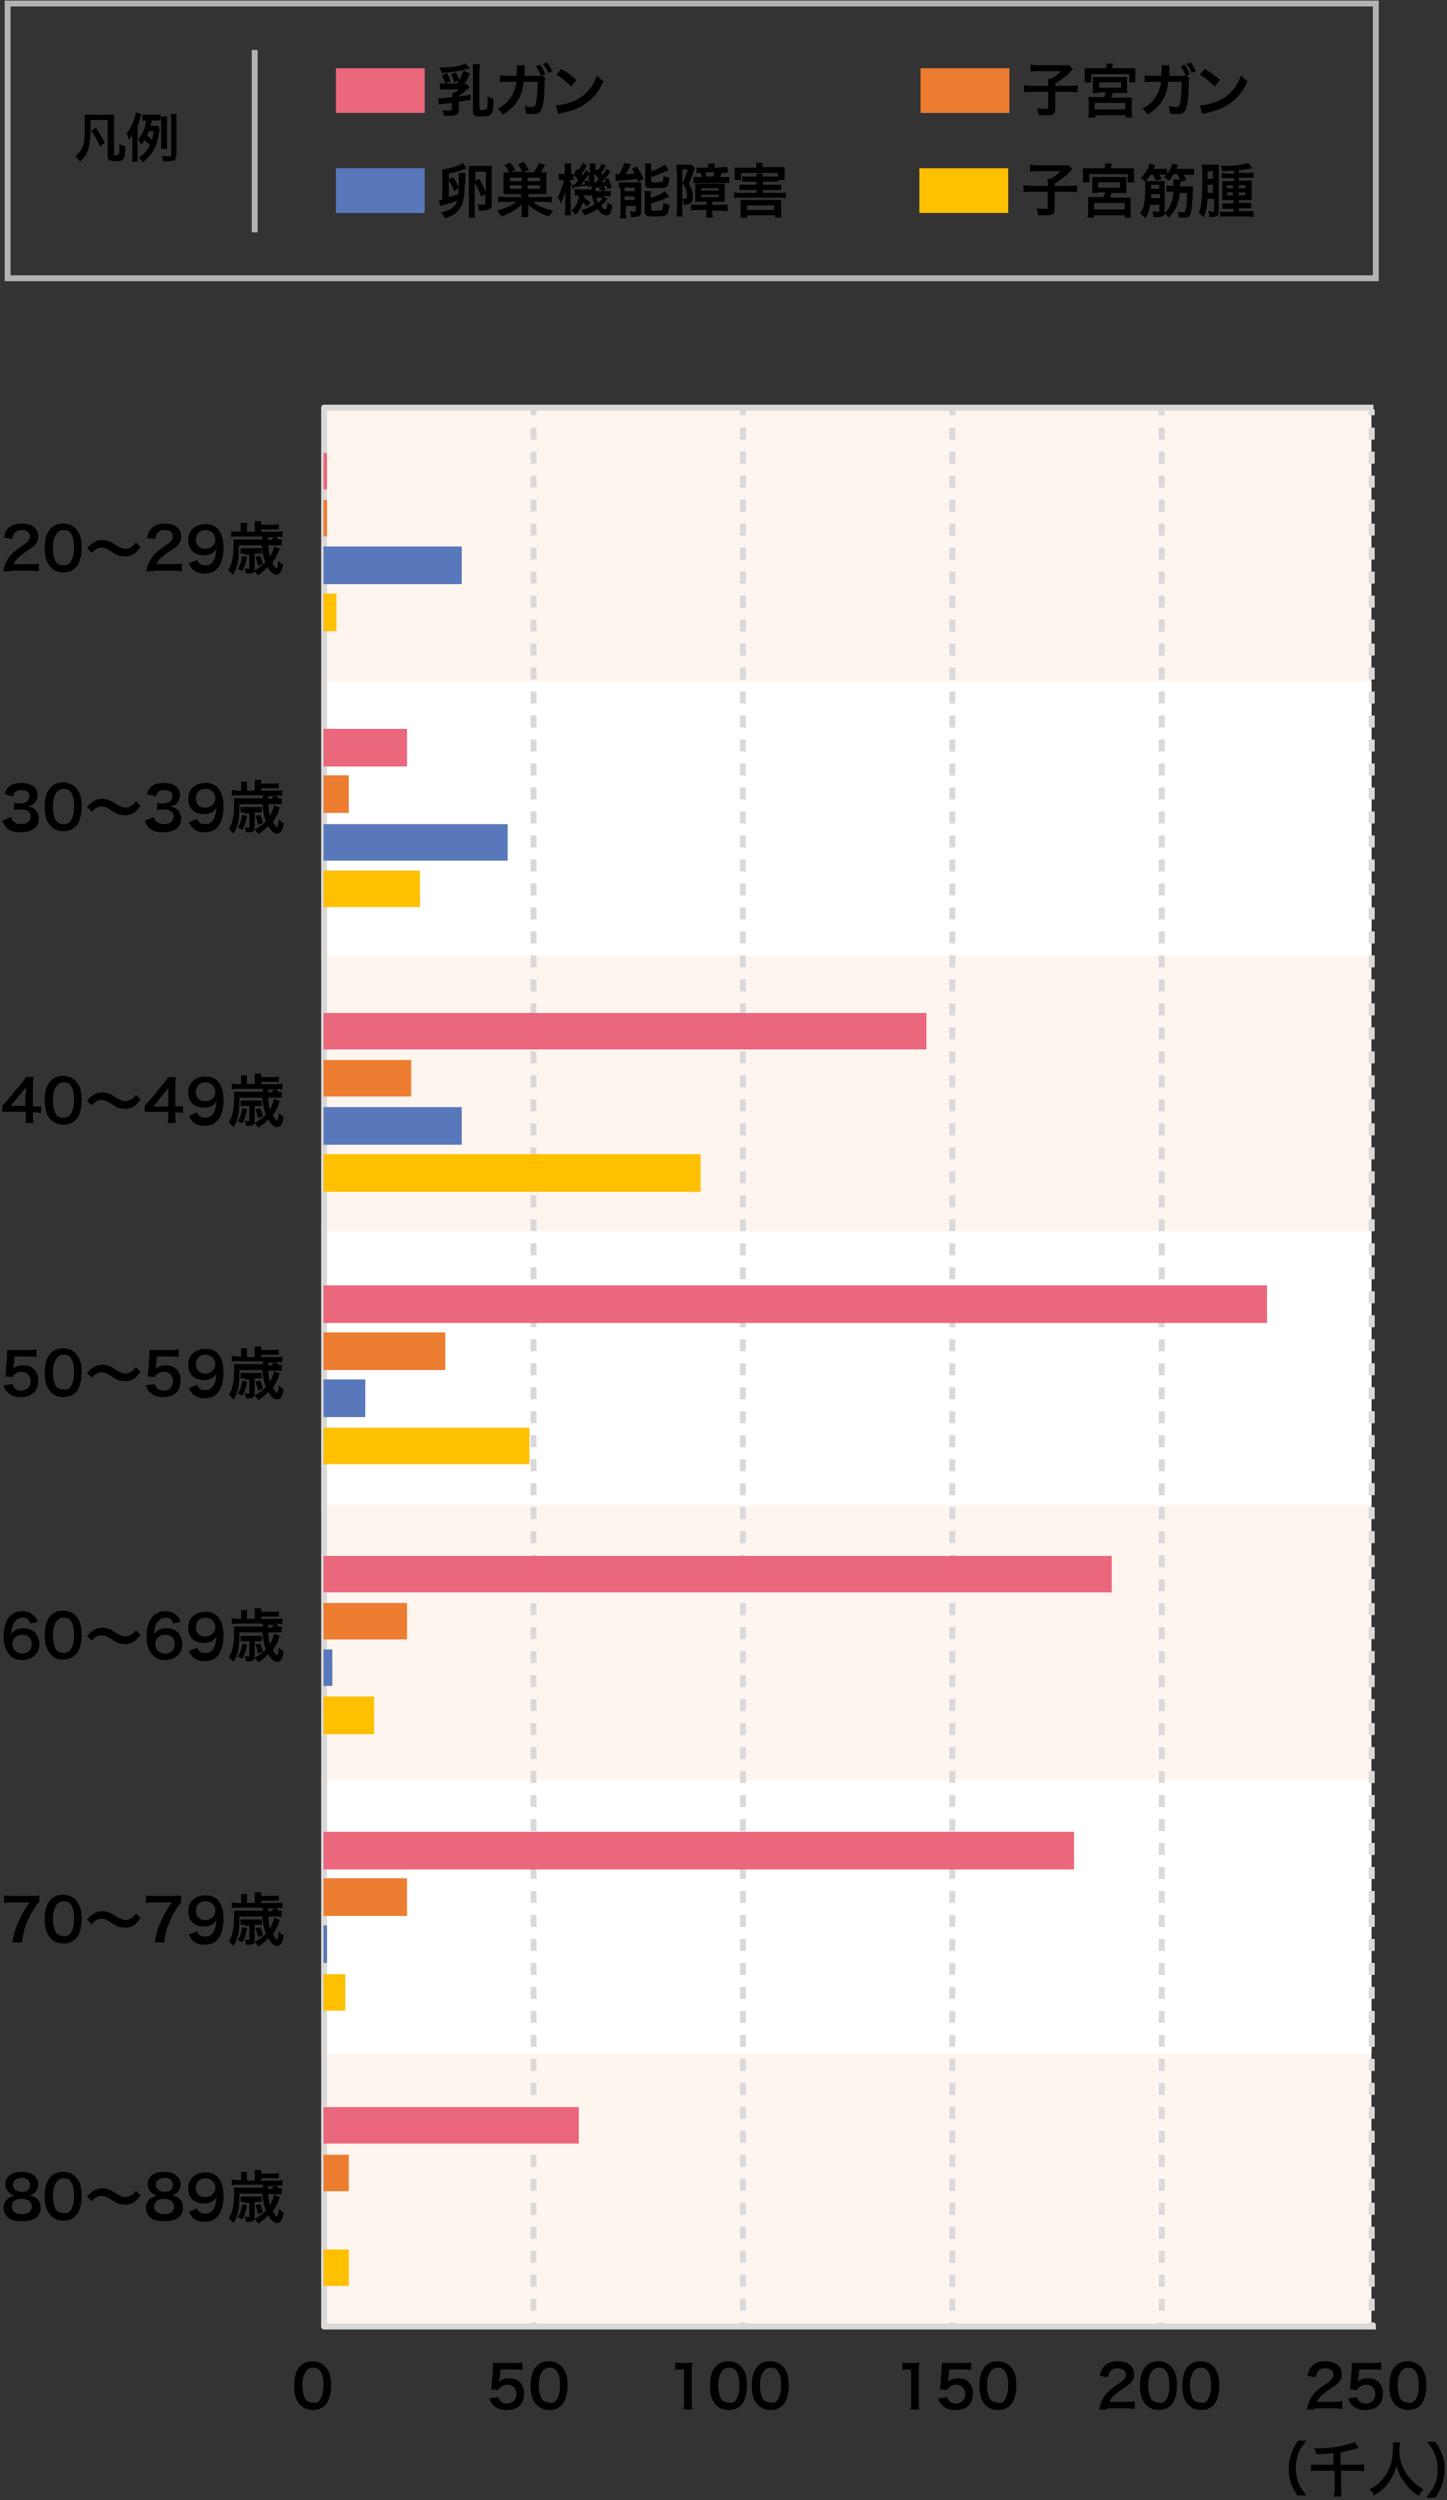<?xml version="1.0" encoding="utf-8"?>
<!-- Generator: Adobe Illustrator 25.4.8, SVG Export Plug-In . SVG Version: 6.00 Build 0)  -->
<svg version="1.1" id="レイヤー_1" xmlns="http://www.w3.org/2000/svg" xmlns:xlink="http://www.w3.org/1999/xlink" x="0px"
	 y="0px" width="246px" height="425px" viewBox="0 0 246 425" style="enable-background:new 0 0 246 425;" xml:space="preserve">
<rect x="0" y="0" width="246" height="425" fill="#333333" stroke="none"/>
<style type="text/css">
	.st0{fill:#FEF5EF;}
	.st1{fill:#FFFFFF;}
	.st2{fill:none;stroke:#D9D9D9;stroke-width:1.014;stroke-linejoin:round;stroke-miterlimit:10;}
	.st3{fill:none;stroke:#D9D9D9;stroke-width:1.014;stroke-linejoin:round;}
	.st4{fill:none;stroke:#D9D9D9;stroke-width:1.014;stroke-linejoin:round;stroke-dasharray:2.039,2.039;}
	.st5{fill:none;stroke:#D9D9D9;stroke-width:0.342;stroke-linejoin:round;stroke-miterlimit:10;}
	.st6{fill:#EB677C;}
	.st7{fill:#ED7D31;}
	.st8{fill:#5978BB;}
	.st9{fill:#FFC000;}
	.st10{fill:none;stroke:#B3B3B3;stroke-miterlimit:10;}
</style>
<g>
	
		<rect x="-19.2" y="143.5" transform="matrix(-1.836970e-16 1 -1 -1.836970e-16 376.653 88.454)" class="st0" width="326.5" height="178.1"/>
	
		<rect x="120.8" y="50.2" transform="matrix(-1.836970e-16 1 -1 -1.836970e-16 283.359 -4.841)" class="st1" width="46.6" height="178.1"/>
	
		<rect x="120.8" y="143.5" transform="matrix(-1.836970e-16 1 -1 -1.836970e-16 376.653 88.453)" class="st1" width="46.6" height="178.1"/>
	
		<rect x="120.8" y="236.8" transform="matrix(-1.836970e-16 1 -1 -1.836970e-16 469.947 181.747)" class="st1" width="46.6" height="178.1"/>
	<polyline class="st2" points="233.5,69.3 55.1,69.3 55.1,395.5 233.9,395.5 	"/>
	<g>
		<g>
			<line class="st3" x1="233.2" y1="69.6" x2="233.2" y2="70.6"/>
			<line class="st4" x1="233.2" y1="72.7" x2="233.2" y2="393.8"/>
			<line class="st3" x1="233.2" y1="394.8" x2="233.2" y2="395.8"/>
		</g>
	</g>
	<g>
		<g>
			<line class="st3" x1="197.5" y1="69.6" x2="197.5" y2="70.6"/>
			<line class="st4" x1="197.5" y1="72.7" x2="197.5" y2="393.8"/>
			<line class="st3" x1="197.5" y1="394.8" x2="197.5" y2="395.8"/>
		</g>
	</g>
	<g>
		<g>
			<line class="st3" x1="161.9" y1="69.6" x2="161.9" y2="70.6"/>
			<line class="st4" x1="161.9" y1="72.7" x2="161.9" y2="393.8"/>
			<line class="st3" x1="161.9" y1="394.8" x2="161.9" y2="395.8"/>
		</g>
	</g>
	<g>
		<g>
			<line class="st3" x1="126.3" y1="69.6" x2="126.3" y2="70.6"/>
			<line class="st4" x1="126.3" y1="72.7" x2="126.3" y2="393.8"/>
			<line class="st3" x1="126.3" y1="394.8" x2="126.3" y2="395.8"/>
		</g>
	</g>
	<g>
		<g>
			<line class="st3" x1="90.7" y1="69.6" x2="90.7" y2="70.6"/>
			<line class="st4" x1="90.7" y1="72.7" x2="90.7" y2="393.8"/>
			<line class="st3" x1="90.7" y1="394.8" x2="90.7" y2="395.8"/>
		</g>
	</g>
	<g>
		<g>
			<path d="M220.7,424.4c-0.6-0.8-0.8-1.2-1.1-2c-0.4-0.9-0.5-1.8-0.5-2.8c0-0.9,0.2-1.8,0.5-2.7c0.3-0.7,0.5-1.2,1.1-2h1.4
				c-0.7,0.9-1,1.3-1.3,2c-0.3,0.8-0.5,1.7-0.5,2.6c0,1,0.2,1.9,0.5,2.7c0.3,0.7,0.6,1.1,1.3,2H220.7z"/>
			<path d="M226.7,417c-1.4,0.2-1.8,0.2-2.9,0.2c-0.1-0.4-0.2-0.7-0.4-1c2.2,0,4.3-0.2,5.8-0.7c0.5-0.1,0.8-0.2,1.1-0.4l0.7,1
				c-0.3,0.1-0.3,0.1-0.6,0.2c-1.1,0.3-1.6,0.4-2.5,0.6v2.1h2.8c0.5,0,0.8,0,1.2-0.1v1.2c-0.4-0.1-0.7-0.1-1.1-0.1h-2.8v3.2
				c0,0.6,0,0.9,0.1,1.2h-1.3c0-0.3,0.1-0.6,0.1-1.2v-3.2H224c-0.5,0-0.8,0-1.1,0.1v-1.2c0.3,0.1,0.6,0.1,1.1,0.1h2.7V417z"/>
			<path d="M238,415.3c0,0.2-0.1,0.7-0.1,1c0,1.6,0.3,2.7,1,3.9c0.4,0.7,0.9,1.3,1.6,1.9c0.6,0.5,0.9,0.7,1.5,1.1
				c-0.4,0.4-0.5,0.6-0.8,1.1c-1.2-0.8-1.8-1.4-2.5-2.4c-0.6-0.8-1-1.6-1.3-2.7c-0.2,0.8-0.4,1.3-0.8,2c-0.4,0.7-0.8,1.3-1.5,1.9
				c-0.5,0.5-0.8,0.7-1.5,1.1c-0.2-0.5-0.4-0.7-0.8-1c1-0.5,1.5-0.9,2.2-1.7c1.3-1.5,1.8-3.1,1.8-5.5c0-0.4,0-0.6,0-0.8H238z"/>
			<path d="M242.6,424.4c0.7-0.9,1-1.3,1.3-2c0.4-0.8,0.5-1.7,0.5-2.7c0-1-0.2-1.8-0.5-2.6c-0.3-0.7-0.6-1.1-1.3-2h1.4
				c0.6,0.8,0.8,1.2,1.1,2c0.4,0.9,0.5,1.7,0.5,2.7c0,1-0.2,1.8-0.5,2.8c-0.3,0.7-0.5,1.2-1.1,2H242.6z"/>
		</g>
	</g>
	<line class="st5" x1="55.1" y1="69.4" x2="55.1" y2="331"/>
	<g>
		<path d="M1.9,97.1c-0.8,0-0.9,0-1.3,0.1c0.1-0.6,0.1-0.9,0.3-1.3c0.3-0.7,0.7-1.4,1.4-2c0.3-0.3,0.6-0.5,1.6-1.2
			c0.9-0.6,1.2-1,1.2-1.5c0-0.7-0.5-1.1-1.4-1.1c-0.6,0-1,0.2-1.3,0.6c-0.2,0.2-0.2,0.5-0.3,0.9l-1.4-0.2c0.1-0.8,0.3-1.2,0.7-1.6
			C1.9,89.3,2.7,89,3.7,89c1.7,0,2.8,0.8,2.8,2.2c0,0.7-0.2,1.1-0.7,1.6c-0.3,0.3-0.4,0.3-1.7,1.2c-0.4,0.3-0.9,0.7-1.2,1
			c-0.3,0.3-0.4,0.5-0.6,0.9h2.8c0.6,0,1.1,0,1.5-0.1v1.3c-0.5,0-0.9-0.1-1.5-0.1H1.9z"/>
		<path d="M8.7,96.5c-0.3-0.3-0.5-0.6-0.7-1c-0.3-0.7-0.4-1.5-0.4-2.3c0-1.1,0.2-2.2,0.6-2.8c0.5-0.9,1.4-1.4,2.5-1.4
			c0.8,0,1.6,0.3,2.1,0.8c0.3,0.3,0.5,0.6,0.7,1c0.3,0.7,0.4,1.5,0.4,2.3c0,1.2-0.3,2.3-0.7,3c-0.6,0.8-1.4,1.2-2.4,1.2
			C9.9,97.3,9.2,97,8.7,96.5z M11.9,95.7c0.4-0.5,0.7-1.4,0.7-2.6c0-1.2-0.2-2.1-0.7-2.6c-0.2-0.3-0.6-0.4-1.1-0.4
			c-0.5,0-0.8,0.2-1.1,0.5C9.2,91.2,9,92,9,93.1c0,1,0.2,1.9,0.5,2.4c0.3,0.4,0.7,0.6,1.3,0.6C11.2,96.1,11.6,96,11.9,95.7z"/>
		<path d="M14.8,93.2c0.4-0.4,0.5-0.6,1-0.9c0.6-0.4,1.1-0.5,1.6-0.5c0.5,0,0.9,0.1,1.3,0.3c0.3,0.1,0.3,0.1,0.9,0.5
			c0.8,0.5,1.3,0.7,1.8,0.7c0.2,0,0.5-0.1,0.7-0.2c0.4-0.2,0.7-0.4,1-0.9l0.8,0.8c-0.4,0.5-0.6,0.7-0.9,1c-0.5,0.4-1.1,0.6-1.7,0.6
			c-0.3,0-0.6-0.1-0.9-0.1c-0.4-0.1-0.6-0.2-1.4-0.7c-0.9-0.6-1.2-0.7-1.7-0.7c-0.6,0-1.1,0.2-1.7,0.9L14.8,93.2z"/>
		<path d="M26.2,97.1c-0.8,0-0.9,0-1.3,0.1c0.1-0.6,0.1-0.9,0.3-1.3c0.3-0.7,0.7-1.4,1.4-2c0.3-0.3,0.6-0.5,1.6-1.2
			c0.9-0.6,1.2-1,1.2-1.5c0-0.7-0.5-1.1-1.4-1.1c-0.6,0-1,0.2-1.3,0.6c-0.2,0.2-0.2,0.5-0.3,0.9L25,91.5c0.1-0.8,0.3-1.2,0.7-1.6
			C26.2,89.3,27,89,28,89c1.7,0,2.8,0.8,2.8,2.2c0,0.7-0.2,1.1-0.7,1.6c-0.3,0.3-0.4,0.3-1.7,1.2c-0.4,0.3-0.9,0.7-1.2,1
			c-0.3,0.3-0.4,0.5-0.6,0.9h2.8c0.6,0,1.1,0,1.5-0.1v1.3c-0.5,0-0.9-0.1-1.5-0.1H26.2z"/>
		<path d="M33.5,95.2c0.1,0.3,0.2,0.4,0.3,0.5c0.2,0.3,0.6,0.4,1.1,0.4c0.5,0,0.8-0.1,1.1-0.4c0.5-0.5,0.7-1.2,0.8-2.4
			c-0.2,0.3-0.3,0.4-0.5,0.6c-0.4,0.3-1,0.5-1.6,0.5c-1.7,0-2.7-1-2.7-2.6c0-1,0.4-1.8,1.3-2.3c0.5-0.3,1.1-0.4,1.7-0.4
			c1.3,0,2.3,0.7,2.7,2c0.2,0.5,0.3,1.2,0.3,2.1c0,1.5-0.4,2.8-1.1,3.5c-0.5,0.5-1.2,0.8-2.1,0.8c-0.8,0-1.4-0.2-1.9-0.6
			c-0.3-0.3-0.5-0.5-0.8-1.1L33.5,95.2z M36.6,91.7c0-0.9-0.7-1.6-1.7-1.6c-1,0-1.6,0.7-1.6,1.6c0,1,0.6,1.6,1.6,1.6
			C35.9,93.3,36.6,92.6,36.6,91.7z"/>
		<path d="M45.6,92.8c0.1,0.8,0.2,1.3,0.3,1.9c0.3-0.6,0.6-1.2,0.7-1.8l1,0.4c-0.1,0.1-0.1,0.1-0.5,1c-0.2,0.5-0.5,0.9-0.8,1.4
			c0.3,0.6,0.6,0.9,0.7,0.9c0.2,0,0.2-0.3,0.3-1.3c0.3,0.3,0.5,0.5,0.8,0.6c-0.2,1.3-0.5,1.8-1.1,1.8c-0.5,0-1-0.4-1.5-1.3
			c-0.5,0.5-1,1-1.7,1.4c-0.2-0.3-0.4-0.5-0.6-0.8c0.8-0.4,1.4-0.9,1.9-1.4c-0.3-0.8-0.5-1.7-0.6-2.9h-3.9l0,0.6
			c0,2.2-0.3,3.3-1,4.4c-0.3-0.3-0.5-0.5-0.8-0.8c0.3-0.5,0.5-0.8,0.6-1.4c0.2-0.7,0.3-1.6,0.3-2.8c0-0.5,0-0.6,0-1
			c0.3,0,0.6,0,0.9,0h4l0-0.5h-4.3c-0.5,0-0.7,0-1,0.1v-1c0.3,0,0.5,0.1,1,0.1h0.6v-0.7c0-0.3,0-0.5,0-0.8H42c0,0.2,0,0.5,0,0.8v0.7
			h1.3v-1c0-0.3,0-0.5,0-0.8h1.1c0,0.2,0,0.3,0,0.6h2.1c0.4,0,0.6,0,0.9-0.1V90c-0.3,0-0.5,0-0.9,0h-2.1v0.4H47c0.5,0,0.7,0,1-0.1v1
			c-0.3,0-0.5-0.1-1-0.1c0.1,0.2,0.2,0.3,0.3,0.5c0.3,0,0.4,0,0.6,0v1c-0.3,0-0.5,0-1,0H45.6z M42,94.7c-0.2,1.1-0.4,1.6-0.8,2.4
			c-0.3-0.2-0.5-0.3-0.8-0.4c0.5-0.7,0.6-1.2,0.8-2.2L42,94.7z M41.6,94.1c-0.3,0-0.4,0-0.7,0v-0.9c0.2,0,0.3,0,0.7,0h2.3
			c0.3,0,0.4,0,0.6,0v0.9c-0.2,0-0.3,0-0.6,0h-0.6v2.4c0,0.8-0.2,1-1,1c-0.1,0-0.2,0-0.5,0c0-0.4-0.1-0.6-0.2-0.9
			c0.2,0,0.4,0.1,0.6,0.1c0.2,0,0.2-0.1,0.2-0.2v-2.2H41.6z M44.2,94.5c0.3,0.6,0.4,0.9,0.5,1.4l-0.8,0.3c-0.2-0.7-0.2-0.9-0.5-1.5
			L44.2,94.5z M46.4,91.8c-0.1-0.1-0.1-0.2-0.2-0.3l0.7-0.2h-1.3l0,0.5H46.4z"/>
	</g>
	<g>
		<path d="M1.9,138.9c0.1,0.5,0.2,0.6,0.5,0.8c0.3,0.3,0.7,0.4,1.2,0.4c1,0,1.6-0.5,1.6-1.3c0-0.5-0.2-0.8-0.6-1
			c-0.2-0.1-0.7-0.2-1.1-0.2c-0.4,0-0.7,0-1.1,0.1v-1.2c0.3,0,0.5,0.1,1,0.1c1,0,1.6-0.5,1.6-1.2c0-0.7-0.5-1.1-1.3-1.1
			c-0.5,0-0.8,0.1-1.1,0.3c-0.2,0.2-0.3,0.4-0.4,0.8L0.8,135c0.2-0.7,0.5-1.1,0.9-1.4c0.5-0.4,1.2-0.5,2-0.5c1.7,0,2.7,0.8,2.7,2.1
			c0,0.6-0.3,1.1-0.7,1.5c-0.2,0.2-0.4,0.2-1,0.4c0.7,0.1,1.1,0.3,1.4,0.7c0.3,0.4,0.5,0.8,0.5,1.4c0,0.5-0.2,1.1-0.6,1.5
			c-0.5,0.5-1.4,0.8-2.5,0.8c-1.2,0-2-0.3-2.5-0.9c-0.2-0.3-0.4-0.5-0.6-1.1L1.9,138.9z"/>
		<path d="M8.7,140.5c-0.3-0.3-0.5-0.6-0.7-1c-0.3-0.7-0.4-1.5-0.4-2.3c0-1.1,0.2-2.2,0.6-2.8c0.5-0.9,1.4-1.4,2.5-1.4
			c0.8,0,1.6,0.3,2.1,0.8c0.3,0.3,0.5,0.6,0.7,1c0.3,0.7,0.4,1.5,0.4,2.3c0,1.2-0.3,2.3-0.7,3c-0.6,0.8-1.4,1.2-2.4,1.2
			C9.9,141.3,9.2,141,8.7,140.5z M11.9,139.7c0.4-0.5,0.7-1.4,0.7-2.6c0-1.2-0.2-2.1-0.7-2.6c-0.2-0.3-0.6-0.4-1.1-0.4
			c-0.5,0-0.8,0.2-1.1,0.5C9.2,135.2,9,136,9,137.1c0,1,0.2,1.9,0.5,2.4c0.3,0.4,0.7,0.6,1.3,0.6C11.2,140.1,11.6,140,11.9,139.7z"
			/>
		<path d="M14.8,137.2c0.4-0.4,0.5-0.6,1-0.9c0.6-0.4,1.1-0.5,1.6-0.5c0.5,0,0.9,0.1,1.3,0.3c0.3,0.1,0.3,0.1,0.9,0.5
			c0.8,0.5,1.3,0.7,1.8,0.7c0.2,0,0.5-0.1,0.7-0.2c0.4-0.2,0.7-0.4,1-0.9l0.8,0.8c-0.4,0.5-0.6,0.7-0.9,1c-0.5,0.4-1.1,0.6-1.7,0.6
			c-0.3,0-0.6-0.1-0.9-0.1c-0.4-0.1-0.6-0.2-1.4-0.7c-0.9-0.6-1.2-0.7-1.7-0.7c-0.6,0-1.1,0.2-1.7,0.9L14.8,137.2z"/>
		<path d="M26.2,138.9c0.1,0.5,0.2,0.6,0.5,0.8c0.3,0.3,0.7,0.4,1.2,0.4c1,0,1.6-0.5,1.6-1.3c0-0.5-0.2-0.8-0.6-1
			c-0.2-0.1-0.7-0.2-1.1-0.2c-0.4,0-0.7,0-1.1,0.1v-1.2c0.3,0,0.5,0.1,1,0.1c1,0,1.6-0.5,1.6-1.2c0-0.7-0.5-1.1-1.3-1.1
			c-0.5,0-0.8,0.1-1.1,0.3c-0.2,0.2-0.3,0.4-0.4,0.8L25,135c0.2-0.7,0.5-1.1,0.9-1.4c0.5-0.4,1.2-0.5,2-0.5c1.7,0,2.7,0.8,2.7,2.1
			c0,0.6-0.3,1.1-0.7,1.5c-0.2,0.2-0.4,0.2-1,0.4c0.7,0.1,1.1,0.3,1.4,0.7c0.3,0.4,0.5,0.8,0.5,1.4c0,0.5-0.2,1.1-0.6,1.5
			c-0.5,0.5-1.4,0.8-2.5,0.8c-1.2,0-2-0.3-2.5-0.9c-0.2-0.3-0.4-0.5-0.6-1.1L26.2,138.9z"/>
		<path d="M33.5,139.2c0.1,0.3,0.2,0.4,0.3,0.5c0.2,0.3,0.6,0.4,1.1,0.4c0.5,0,0.8-0.1,1.1-0.4c0.5-0.5,0.7-1.2,0.8-2.4
			c-0.2,0.3-0.3,0.4-0.5,0.6c-0.4,0.3-1,0.5-1.6,0.5c-1.7,0-2.7-1-2.7-2.6c0-1,0.4-1.8,1.3-2.3c0.5-0.3,1.1-0.4,1.7-0.4
			c1.3,0,2.3,0.7,2.7,2c0.2,0.5,0.3,1.2,0.3,2.1c0,1.5-0.4,2.8-1.1,3.5c-0.5,0.5-1.2,0.8-2.1,0.8c-0.8,0-1.4-0.2-1.9-0.6
			c-0.3-0.3-0.5-0.5-0.8-1.1L33.5,139.2z M36.6,135.7c0-0.9-0.7-1.6-1.7-1.6c-1,0-1.6,0.7-1.6,1.6c0,1,0.6,1.6,1.6,1.6
			C35.9,137.3,36.6,136.6,36.6,135.7z"/>
		<path d="M45.6,136.8c0.1,0.8,0.1,1.3,0.3,1.9c0.3-0.6,0.6-1.2,0.7-1.8l1,0.4c-0.1,0.1-0.1,0.1-0.4,1c-0.2,0.5-0.5,0.9-0.8,1.4
			c0.3,0.6,0.6,0.9,0.7,0.9c0.1,0,0.2-0.3,0.3-1.3c0.3,0.3,0.5,0.5,0.8,0.6c-0.1,1.3-0.5,1.8-1.1,1.8c-0.5,0-1-0.4-1.5-1.3
			c-0.5,0.5-1,1-1.7,1.4c-0.2-0.3-0.4-0.5-0.6-0.8c0.8-0.4,1.4-0.9,1.9-1.4c-0.3-0.8-0.5-1.7-0.6-2.9h-3.9l0,0.6
			c0,2.2-0.3,3.3-1,4.4c-0.3-0.3-0.5-0.5-0.8-0.8c0.3-0.5,0.5-0.8,0.6-1.4c0.2-0.7,0.3-1.6,0.3-2.8c0-0.5,0-0.6,0-1
			c0.3,0,0.6,0,0.9,0h4l0-0.5h-4.3c-0.5,0-0.7,0-1,0.1v-1c0.3,0,0.5,0.1,1,0.1h0.6v-0.7c0-0.3,0-0.5,0-0.8H42c0,0.2,0,0.5,0,0.8v0.7
			h1.3v-1c0-0.3,0-0.5,0-0.8h1.1c0,0.2,0,0.3,0,0.6h2.1c0.4,0,0.6,0,0.9-0.1v0.9c-0.3,0-0.5,0-0.9,0h-2.1v0.4H47c0.5,0,0.7,0,1-0.1
			v1c-0.3,0-0.5-0.1-1-0.1c0.1,0.2,0.2,0.3,0.3,0.5c0.3,0,0.4,0,0.6,0v1c-0.3,0-0.5,0-1,0H45.6z M42,138.7c-0.2,1.1-0.4,1.6-0.8,2.4
			c-0.3-0.2-0.5-0.3-0.8-0.4c0.5-0.7,0.6-1.2,0.8-2.2L42,138.7z M41.6,138.1c-0.3,0-0.4,0-0.7,0v-0.9c0.2,0,0.3,0,0.7,0h2.3
			c0.3,0,0.4,0,0.6,0v0.9c-0.2,0-0.3,0-0.6,0h-0.6v2.4c0,0.8-0.2,1-1,1c-0.1,0-0.2,0-0.5,0c0-0.4-0.1-0.6-0.2-0.9
			c0.2,0,0.4,0.1,0.6,0.1c0.2,0,0.2-0.1,0.2-0.2v-2.2H41.6z M44.2,138.5c0.3,0.6,0.4,0.9,0.5,1.4l-0.8,0.3c-0.2-0.7-0.2-0.9-0.5-1.5
			L44.2,138.5z M46.4,135.8c-0.1-0.1-0.1-0.2-0.2-0.3l0.7-0.2h-1.3l0,0.5H46.4z"/>
	</g>
	<g>
		<path d="M7,189.2c-0.4,0-0.6-0.1-1-0.1H5.6v0.7c0,0.5,0,0.8,0.1,1.1H4.3c0.1-0.3,0.1-0.7,0.1-1.2v-0.7H1.6c-0.6,0-0.9,0-1.2,0V188
			c0.3-0.4,0.4-0.5,0.8-0.9l2.4-2.9c0.4-0.5,0.6-0.7,0.8-1.1h1.3c-0.1,0.6-0.1,0.9-0.1,1.7v3.3H6c0.4,0,0.6,0,1-0.1V189.2z M4.4,186
			c0-0.5,0-0.8,0-1.2c-0.2,0.3-0.3,0.4-0.7,0.9L1.8,188h2.5V186z"/>
		<path d="M8.7,190.4c-0.3-0.3-0.5-0.6-0.7-1c-0.3-0.7-0.4-1.5-0.4-2.3c0-1.1,0.2-2.2,0.6-2.8c0.5-0.9,1.4-1.4,2.5-1.4
			c0.8,0,1.6,0.3,2.1,0.8c0.3,0.3,0.5,0.6,0.7,1c0.3,0.7,0.4,1.5,0.4,2.3c0,1.2-0.3,2.3-0.7,3c-0.6,0.8-1.4,1.2-2.4,1.2
			C9.9,191.2,9.2,190.9,8.7,190.4z M11.9,189.6c0.4-0.5,0.7-1.4,0.7-2.6c0-1.2-0.2-2.1-0.7-2.6c-0.2-0.3-0.6-0.4-1.1-0.4
			c-0.5,0-0.8,0.2-1.1,0.5C9.2,185.1,9,185.9,9,187c0,1,0.2,1.9,0.5,2.4c0.3,0.4,0.7,0.6,1.3,0.6C11.2,190,11.6,189.9,11.9,189.6z"
			/>
		<path d="M14.8,187.1c0.4-0.4,0.5-0.6,1-0.9c0.6-0.4,1.1-0.5,1.6-0.5c0.5,0,0.9,0.1,1.3,0.3c0.3,0.1,0.3,0.1,0.9,0.5
			c0.8,0.5,1.3,0.7,1.8,0.7c0.2,0,0.5-0.1,0.7-0.2c0.4-0.2,0.7-0.4,1-0.9l0.8,0.8c-0.4,0.5-0.6,0.7-0.9,1c-0.5,0.4-1.1,0.6-1.7,0.6
			c-0.3,0-0.6-0.1-0.9-0.1c-0.4-0.1-0.6-0.2-1.4-0.7c-0.9-0.6-1.2-0.7-1.7-0.7c-0.6,0-1.1,0.2-1.7,0.9L14.8,187.1z"/>
		<path d="M31.2,189.2c-0.4,0-0.6-0.1-1-0.1h-0.4v0.7c0,0.5,0,0.8,0.1,1.1h-1.4c0.1-0.3,0.1-0.7,0.1-1.2v-0.7h-2.8
			c-0.6,0-0.9,0-1.2,0V188c0.3-0.4,0.4-0.5,0.8-0.9l2.4-2.9c0.4-0.5,0.6-0.7,0.8-1.1h1.3c-0.1,0.6-0.1,0.9-0.1,1.7v3.3h0.3
			c0.4,0,0.6,0,1-0.1V189.2z M28.6,186c0-0.5,0-0.8,0.1-1.2c-0.2,0.3-0.3,0.4-0.7,0.9l-1.9,2.4h2.5V186z"/>
		<path d="M33.5,189.1c0.1,0.3,0.2,0.4,0.3,0.5c0.2,0.3,0.6,0.4,1.1,0.4c0.5,0,0.8-0.1,1.1-0.4c0.5-0.5,0.7-1.2,0.8-2.4
			c-0.2,0.3-0.3,0.4-0.5,0.6c-0.4,0.3-1,0.5-1.6,0.5c-1.7,0-2.7-1-2.7-2.6c0-1,0.4-1.8,1.3-2.3c0.5-0.3,1.1-0.4,1.7-0.4
			c1.3,0,2.3,0.7,2.7,2c0.2,0.5,0.3,1.2,0.3,2.1c0,1.5-0.4,2.8-1.1,3.5c-0.5,0.5-1.2,0.8-2.1,0.8c-0.8,0-1.4-0.2-1.9-0.6
			c-0.3-0.3-0.5-0.5-0.8-1.1L33.5,189.1z M36.6,185.6c0-0.9-0.7-1.6-1.7-1.6c-1,0-1.6,0.7-1.6,1.6c0,1,0.6,1.6,1.6,1.6
			C35.9,187.2,36.6,186.5,36.6,185.6z"/>
		<path d="M45.6,186.7c0.1,0.8,0.1,1.3,0.3,1.9c0.3-0.6,0.6-1.2,0.7-1.8l1,0.4c-0.1,0.1-0.1,0.1-0.4,1c-0.2,0.5-0.5,0.9-0.8,1.4
			c0.3,0.6,0.6,0.9,0.7,0.9c0.1,0,0.2-0.3,0.3-1.3c0.3,0.3,0.5,0.5,0.8,0.6c-0.1,1.3-0.5,1.8-1.1,1.8c-0.5,0-1-0.4-1.5-1.3
			c-0.5,0.5-1,1-1.7,1.4c-0.2-0.3-0.4-0.5-0.6-0.8c0.8-0.4,1.4-0.9,1.9-1.4c-0.3-0.8-0.5-1.7-0.6-2.9h-3.9l0,0.6
			c0,2.2-0.3,3.3-1,4.4c-0.3-0.3-0.5-0.5-0.8-0.8c0.3-0.5,0.5-0.8,0.6-1.4c0.2-0.7,0.3-1.6,0.3-2.8c0-0.5,0-0.6,0-1
			c0.3,0,0.6,0,0.9,0h4l0-0.5h-4.3c-0.5,0-0.7,0-1,0.1v-1c0.3,0,0.5,0.1,1,0.1h0.6v-0.7c0-0.3,0-0.5,0-0.8H42c0,0.2,0,0.5,0,0.8v0.7
			h1.3v-1c0-0.3,0-0.5,0-0.8h1.1c0,0.2,0,0.3,0,0.6h2.1c0.4,0,0.6,0,0.9-0.1v0.9c-0.3,0-0.5,0-0.9,0h-2.1v0.4H47c0.5,0,0.7,0,1-0.1
			v1c-0.3,0-0.5-0.1-1-0.1c0.1,0.2,0.2,0.3,0.3,0.5c0.3,0,0.4,0,0.6,0v1c-0.3,0-0.5,0-1,0H45.6z M42,188.6c-0.2,1.1-0.4,1.6-0.8,2.4
			c-0.3-0.2-0.5-0.3-0.8-0.4c0.5-0.7,0.6-1.2,0.8-2.2L42,188.6z M41.6,188c-0.3,0-0.4,0-0.7,0v-0.9c0.2,0,0.3,0,0.7,0h2.3
			c0.3,0,0.4,0,0.6,0v0.9c-0.2,0-0.3,0-0.6,0h-0.6v2.4c0,0.8-0.2,1-1,1c-0.1,0-0.2,0-0.5,0c0-0.4-0.1-0.6-0.2-0.9
			c0.2,0,0.4,0.1,0.6,0.1c0.2,0,0.2-0.1,0.2-0.2V188H41.6z M44.2,188.4c0.3,0.6,0.4,0.9,0.5,1.4l-0.8,0.3c-0.2-0.7-0.2-0.9-0.5-1.5
			L44.2,188.4z M46.4,185.7c-0.1-0.1-0.1-0.2-0.2-0.3l0.7-0.2h-1.3l0,0.5H46.4z"/>
	</g>
	<g>
		<path d="M2.1,235.3c0.1,0.3,0.2,0.4,0.3,0.6c0.3,0.3,0.7,0.5,1.2,0.5c1,0,1.6-0.7,1.6-1.6c0-1-0.6-1.6-1.6-1.6
			c-0.5,0-0.9,0.2-1.2,0.5c-0.1,0.1-0.2,0.2-0.3,0.4l-1.2-0.1c0.1-0.7,0.1-0.8,0.1-1l0.2-2.5c0-0.2,0-0.5,0-1c0.3,0,0.5,0,1.1,0h2.5
			c0.7,0,0.9,0,1.4-0.1v1.3c-0.4-0.1-0.8-0.1-1.4-0.1H2.5l-0.2,1.7c0,0.1,0,0.2-0.1,0.4c0.5-0.4,1-0.6,1.7-0.6
			c0.8,0,1.5,0.2,1.9,0.7c0.5,0.5,0.7,1.1,0.7,1.9c0,1.8-1.1,2.8-3,2.8c-1,0-1.7-0.3-2.3-0.9c-0.3-0.3-0.4-0.5-0.6-1.1L2.1,235.3z"
			/>
		<path d="M8.7,236.7c-0.3-0.3-0.5-0.6-0.7-1c-0.3-0.7-0.4-1.5-0.4-2.3c0-1.1,0.2-2.2,0.6-2.8c0.5-0.9,1.4-1.4,2.5-1.4
			c0.8,0,1.6,0.3,2.1,0.8c0.3,0.3,0.5,0.6,0.7,1c0.3,0.7,0.4,1.5,0.4,2.3c0,1.2-0.3,2.3-0.7,3c-0.6,0.8-1.4,1.2-2.4,1.2
			C9.9,237.5,9.2,237.2,8.7,236.7z M11.9,235.9c0.4-0.5,0.7-1.4,0.7-2.6c0-1.2-0.2-2.1-0.7-2.6c-0.2-0.3-0.6-0.4-1.1-0.4
			c-0.5,0-0.8,0.2-1.1,0.5c-0.4,0.5-0.7,1.3-0.7,2.4c0,1,0.2,1.9,0.5,2.4c0.3,0.4,0.7,0.6,1.3,0.6C11.2,236.3,11.6,236.2,11.9,235.9
			z"/>
		<path d="M14.8,233.4c0.4-0.4,0.5-0.6,1-0.9c0.6-0.4,1.1-0.5,1.6-0.5c0.5,0,0.9,0.1,1.3,0.3c0.3,0.1,0.3,0.1,0.9,0.5
			c0.8,0.5,1.3,0.7,1.8,0.7c0.2,0,0.5-0.1,0.7-0.2c0.4-0.2,0.7-0.4,1-0.9l0.8,0.8c-0.4,0.5-0.6,0.7-0.9,1c-0.5,0.4-1.1,0.6-1.7,0.6
			c-0.3,0-0.6-0.1-0.9-0.1c-0.4-0.1-0.6-0.2-1.4-0.7c-0.9-0.6-1.2-0.7-1.7-0.7c-0.6,0-1.1,0.2-1.7,0.9L14.8,233.4z"/>
		<path d="M26.3,235.3c0.1,0.3,0.2,0.4,0.3,0.6c0.3,0.3,0.7,0.5,1.2,0.5c1,0,1.6-0.7,1.6-1.6c0-1-0.6-1.6-1.6-1.6
			c-0.5,0-0.9,0.2-1.2,0.5c-0.1,0.1-0.2,0.2-0.3,0.4l-1.2-0.1c0.1-0.7,0.1-0.8,0.1-1l0.2-2.5c0-0.2,0-0.5,0-1c0.3,0,0.5,0,1.1,0H29
			c0.7,0,0.9,0,1.4-0.1v1.3c-0.4-0.1-0.8-0.1-1.4-0.1h-2.3l-0.2,1.7c0,0.1,0,0.2-0.1,0.4c0.5-0.4,1-0.6,1.7-0.6
			c0.8,0,1.5,0.2,1.9,0.7c0.5,0.5,0.7,1.1,0.7,1.9c0,1.8-1.1,2.8-3,2.8c-1,0-1.7-0.3-2.3-0.9c-0.3-0.3-0.4-0.5-0.6-1.1L26.3,235.3z"
			/>
		<path d="M33.5,235.4c0.1,0.3,0.2,0.4,0.3,0.5c0.2,0.3,0.6,0.4,1.1,0.4c0.5,0,0.8-0.1,1.1-0.4c0.5-0.5,0.7-1.2,0.8-2.4
			c-0.2,0.3-0.3,0.4-0.5,0.6c-0.4,0.3-1,0.5-1.6,0.5c-1.7,0-2.7-1-2.7-2.6c0-1,0.4-1.8,1.3-2.3c0.5-0.3,1.1-0.4,1.7-0.4
			c1.3,0,2.3,0.7,2.7,2c0.2,0.5,0.3,1.2,0.3,2.1c0,1.5-0.4,2.8-1.1,3.5c-0.5,0.5-1.2,0.8-2.1,0.8c-0.8,0-1.4-0.2-1.9-0.6
			c-0.3-0.3-0.5-0.5-0.8-1.1L33.5,235.4z M36.6,231.9c0-0.9-0.7-1.6-1.7-1.6c-1,0-1.6,0.7-1.6,1.6c0,1,0.6,1.6,1.6,1.6
			C35.9,233.5,36.6,232.8,36.6,231.9z"/>
		<path d="M45.6,233c0.1,0.8,0.1,1.3,0.3,1.9c0.3-0.6,0.6-1.2,0.7-1.8l1,0.4c-0.1,0.1-0.1,0.1-0.4,1c-0.2,0.5-0.5,0.9-0.8,1.4
			c0.3,0.6,0.6,0.9,0.7,0.9c0.1,0,0.2-0.3,0.3-1.3c0.3,0.3,0.5,0.5,0.8,0.6c-0.1,1.3-0.5,1.8-1.1,1.8c-0.5,0-1-0.4-1.5-1.3
			c-0.5,0.5-1,1-1.7,1.4c-0.2-0.3-0.4-0.5-0.6-0.8c0.8-0.4,1.4-0.9,1.9-1.4c-0.3-0.8-0.5-1.7-0.6-2.9h-3.9l0,0.6
			c0,2.2-0.3,3.3-1,4.4c-0.3-0.3-0.5-0.5-0.8-0.8c0.3-0.5,0.5-0.8,0.6-1.4c0.2-0.7,0.3-1.6,0.3-2.8c0-0.5,0-0.6,0-1
			c0.3,0,0.6,0,0.9,0h4l0-0.5h-4.3c-0.5,0-0.7,0-1,0.1v-1c0.3,0,0.5,0.1,1,0.1h0.6V230c0-0.3,0-0.5,0-0.8H42c0,0.2,0,0.5,0,0.8v0.7
			h1.3v-1c0-0.3,0-0.5,0-0.8h1.1c0,0.2,0,0.3,0,0.6h2.1c0.4,0,0.6,0,0.9-0.1v0.9c-0.3,0-0.5,0-0.9,0h-2.1v0.4H47c0.5,0,0.7,0,1-0.1
			v1c-0.3,0-0.5-0.1-1-0.1c0.1,0.2,0.2,0.3,0.3,0.5c0.3,0,0.4,0,0.6,0v1c-0.3,0-0.5,0-1,0H45.6z M42,234.9c-0.2,1.1-0.4,1.6-0.8,2.4
			c-0.3-0.2-0.5-0.3-0.8-0.4c0.5-0.7,0.6-1.2,0.8-2.2L42,234.9z M41.6,234.3c-0.3,0-0.4,0-0.7,0v-0.9c0.2,0,0.3,0,0.7,0h2.3
			c0.3,0,0.4,0,0.6,0v0.9c-0.2,0-0.3,0-0.6,0h-0.6v2.4c0,0.8-0.2,1-1,1c-0.1,0-0.2,0-0.5,0c0-0.4-0.1-0.6-0.2-0.9
			c0.2,0,0.4,0.1,0.6,0.1c0.2,0,0.2-0.1,0.2-0.2v-2.2H41.6z M44.2,234.7c0.3,0.6,0.4,0.9,0.5,1.4l-0.8,0.3c-0.2-0.7-0.2-0.9-0.5-1.5
			L44.2,234.7z M46.4,232.1c-0.1-0.1-0.1-0.2-0.2-0.3l0.7-0.2h-1.3l0,0.5H46.4z"/>
	</g>
	<g>
		<path d="M5.2,276c-0.3-0.7-0.6-1-1.3-1c-0.7,0-1.2,0.3-1.6,1c-0.2,0.5-0.4,1-0.4,1.8c0.5-0.7,1.1-1,2.1-1c1,0,1.9,0.4,2.3,1.2
			c0.2,0.4,0.4,0.9,0.4,1.5c0,1.6-1.2,2.7-2.9,2.7c-0.8,0-1.5-0.2-2-0.7c-0.7-0.6-1.2-1.8-1.2-3.3c0-1.2,0.3-2.4,0.8-3.1
			c0.6-0.8,1.4-1.2,2.4-1.2c0.9,0,1.6,0.3,2,0.8c0.3,0.3,0.4,0.5,0.6,1L5.2,276z M2.1,279.5c0,0.9,0.7,1.6,1.7,1.6
			c0.6,0,1.1-0.3,1.4-0.7c0.1-0.2,0.2-0.6,0.2-0.9c0-1-0.6-1.6-1.6-1.6C2.8,277.9,2.1,278.6,2.1,279.5z"/>
		<path d="M8.7,281.3c-0.3-0.3-0.5-0.6-0.7-1c-0.3-0.7-0.4-1.5-0.4-2.3c0-1.1,0.2-2.2,0.6-2.8c0.5-0.9,1.4-1.4,2.5-1.4
			c0.8,0,1.6,0.3,2.1,0.8c0.3,0.3,0.5,0.6,0.7,1c0.3,0.7,0.4,1.5,0.4,2.3c0,1.2-0.3,2.3-0.7,3c-0.6,0.8-1.4,1.2-2.4,1.2
			C9.9,282.2,9.2,281.9,8.7,281.3z M11.9,280.6c0.4-0.5,0.7-1.4,0.7-2.6c0-1.2-0.2-2.1-0.7-2.6c-0.2-0.3-0.6-0.4-1.1-0.4
			c-0.5,0-0.8,0.2-1.1,0.5C9.2,276.1,9,276.9,9,278c0,1,0.2,1.9,0.5,2.4c0.3,0.4,0.7,0.6,1.3,0.6C11.2,281,11.6,280.8,11.9,280.6z"
			/>
		<path d="M14.8,278.1c0.4-0.4,0.5-0.6,1-0.9c0.6-0.4,1.1-0.5,1.6-0.5c0.5,0,0.9,0.1,1.3,0.3c0.3,0.1,0.3,0.1,0.9,0.5
			c0.8,0.5,1.3,0.7,1.8,0.7c0.2,0,0.5-0.1,0.7-0.2c0.4-0.2,0.7-0.4,1-0.9l0.8,0.8c-0.4,0.5-0.6,0.7-0.9,1c-0.5,0.4-1.1,0.6-1.7,0.6
			c-0.3,0-0.6-0.1-0.9-0.1c-0.4-0.1-0.6-0.2-1.4-0.7c-0.9-0.6-1.2-0.7-1.7-0.7c-0.6,0-1.1,0.2-1.7,0.9L14.8,278.1z"/>
		<path d="M29.5,276c-0.3-0.7-0.6-1-1.3-1c-0.7,0-1.2,0.3-1.6,1c-0.2,0.5-0.4,1-0.4,1.8c0.5-0.7,1.1-1,2.1-1c1,0,1.9,0.4,2.3,1.2
			c0.2,0.4,0.4,0.9,0.4,1.5c0,1.6-1.2,2.7-2.9,2.7c-0.8,0-1.5-0.2-2-0.7c-0.7-0.6-1.2-1.8-1.2-3.3c0-1.2,0.3-2.4,0.8-3.1
			c0.6-0.8,1.4-1.2,2.4-1.2c0.9,0,1.6,0.3,2,0.8c0.3,0.3,0.4,0.5,0.6,1L29.5,276z M26.4,279.5c0,0.9,0.7,1.6,1.7,1.6
			c0.6,0,1.1-0.3,1.4-0.7c0.1-0.2,0.2-0.6,0.2-0.9c0-1-0.6-1.6-1.6-1.6C27.1,277.9,26.4,278.6,26.4,279.5z"/>
		<path d="M33.5,280.1c0.1,0.3,0.2,0.4,0.3,0.5c0.2,0.3,0.6,0.4,1.1,0.4c0.5,0,0.8-0.1,1.1-0.4c0.5-0.5,0.7-1.2,0.8-2.4
			c-0.2,0.3-0.3,0.4-0.5,0.6c-0.4,0.3-1,0.5-1.6,0.5c-1.7,0-2.7-1-2.7-2.6c0-1,0.4-1.8,1.3-2.3c0.5-0.3,1.1-0.4,1.7-0.4
			c1.3,0,2.3,0.7,2.7,2c0.2,0.5,0.3,1.2,0.3,2.1c0,1.5-0.4,2.8-1.1,3.5c-0.5,0.5-1.2,0.8-2.1,0.8c-0.8,0-1.4-0.2-1.9-0.6
			c-0.3-0.3-0.5-0.5-0.8-1.1L33.5,280.1z M36.6,276.6c0-0.9-0.7-1.6-1.7-1.6c-1,0-1.6,0.7-1.6,1.6c0,1,0.6,1.6,1.6,1.6
			C35.9,278.2,36.6,277.5,36.6,276.6z"/>
		<path d="M45.6,277.6c0.1,0.8,0.1,1.3,0.3,1.9c0.3-0.6,0.6-1.2,0.7-1.8l1,0.4c-0.1,0.1-0.1,0.1-0.4,1c-0.2,0.5-0.5,0.9-0.8,1.4
			c0.3,0.6,0.6,0.9,0.7,0.9c0.1,0,0.2-0.3,0.3-1.3c0.3,0.3,0.5,0.5,0.8,0.6c-0.1,1.3-0.5,1.8-1.1,1.8c-0.5,0-1-0.4-1.5-1.3
			c-0.5,0.5-1,1-1.7,1.4c-0.2-0.3-0.4-0.5-0.6-0.8c0.8-0.4,1.4-0.9,1.9-1.4c-0.3-0.8-0.5-1.7-0.6-2.9h-3.9l0,0.6
			c0,2.2-0.3,3.3-1,4.4c-0.3-0.3-0.5-0.5-0.8-0.8c0.3-0.5,0.5-0.8,0.6-1.4c0.2-0.7,0.3-1.6,0.3-2.8c0-0.5,0-0.6,0-1
			c0.3,0,0.6,0,0.9,0h4l0-0.5h-4.3c-0.5,0-0.7,0-1,0.1v-1c0.3,0,0.5,0.1,1,0.1h0.6v-0.7c0-0.3,0-0.5,0-0.8H42c0,0.2,0,0.5,0,0.8v0.7
			h1.3v-1c0-0.3,0-0.5,0-0.8h1.1c0,0.2,0,0.3,0,0.6h2.1c0.4,0,0.6,0,0.9-0.1v0.9c-0.3,0-0.5,0-0.9,0h-2.1v0.4H47c0.5,0,0.7,0,1-0.1
			v1c-0.3,0-0.5-0.1-1-0.1c0.1,0.2,0.2,0.3,0.3,0.5c0.3,0,0.4,0,0.6,0v1c-0.3,0-0.5,0-1,0H45.6z M42,279.6c-0.2,1.1-0.4,1.6-0.8,2.4
			c-0.3-0.2-0.5-0.3-0.8-0.4c0.5-0.7,0.6-1.2,0.8-2.2L42,279.6z M41.6,279c-0.3,0-0.4,0-0.7,0v-0.9c0.2,0,0.3,0,0.7,0h2.3
			c0.3,0,0.4,0,0.6,0v0.9c-0.2,0-0.3,0-0.6,0h-0.6v2.4c0,0.8-0.2,1-1,1c-0.1,0-0.2,0-0.5,0c0-0.4-0.1-0.6-0.2-0.9
			c0.2,0,0.4,0.1,0.6,0.1c0.2,0,0.2-0.1,0.2-0.2V279H41.6z M44.2,279.4c0.3,0.6,0.4,0.9,0.5,1.4l-0.8,0.3c-0.2-0.7-0.2-0.9-0.5-1.5
			L44.2,279.4z M46.4,276.7c-0.1-0.1-0.1-0.2-0.2-0.3l0.7-0.2h-1.3l0,0.5H46.4z"/>
	</g>
	<g>
		<path d="M6.6,323.4c-0.3,0.3-0.6,0.7-1,1.4c-1.1,1.8-1.6,3.3-1.9,5.4H2.1c0.3-1.7,0.6-2.6,1.2-3.9c0.5-1,0.9-1.7,1.7-2.9H2
			c-0.6,0-0.9,0-1.3,0.1v-1.3c0.5,0.1,0.8,0.1,1.4,0.1h3.2c0.8,0,1,0,1.4-0.1V323.4z"/>
		<path d="M8.7,329.6c-0.3-0.3-0.5-0.6-0.7-1c-0.3-0.7-0.4-1.5-0.4-2.3c0-1.1,0.2-2.2,0.6-2.8c0.5-0.9,1.4-1.4,2.5-1.4
			c0.8,0,1.6,0.3,2.1,0.8c0.3,0.3,0.5,0.6,0.7,1c0.3,0.7,0.4,1.5,0.4,2.3c0,1.2-0.3,2.3-0.7,3c-0.6,0.8-1.4,1.2-2.4,1.2
			C9.9,330.4,9.2,330.1,8.7,329.6z M11.9,328.8c0.4-0.5,0.7-1.4,0.7-2.6c0-1.2-0.2-2.1-0.7-2.6c-0.2-0.3-0.6-0.4-1.1-0.4
			c-0.5,0-0.8,0.2-1.1,0.5c-0.4,0.5-0.7,1.3-0.7,2.4c0,1,0.2,1.9,0.5,2.4c0.3,0.4,0.7,0.6,1.3,0.6C11.2,329.2,11.6,329.1,11.9,328.8
			z"/>
		<path d="M14.8,326.3c0.4-0.4,0.5-0.6,1-0.9c0.6-0.4,1.1-0.5,1.6-0.5c0.5,0,0.9,0.1,1.3,0.3c0.3,0.1,0.3,0.1,0.9,0.5
			c0.8,0.5,1.3,0.7,1.8,0.7c0.2,0,0.5-0.1,0.7-0.2c0.4-0.2,0.7-0.4,1-0.9l0.8,0.8c-0.4,0.5-0.6,0.7-0.9,1c-0.5,0.4-1.1,0.6-1.7,0.6
			c-0.3,0-0.6-0.1-0.9-0.1c-0.4-0.1-0.6-0.2-1.4-0.7c-0.9-0.6-1.2-0.7-1.7-0.7c-0.6,0-1.1,0.2-1.7,0.9L14.8,326.3z"/>
		<path d="M30.8,323.4c-0.3,0.3-0.6,0.7-1,1.4c-1.1,1.8-1.6,3.3-1.9,5.4h-1.6c0.3-1.7,0.6-2.6,1.2-3.9c0.5-1,0.9-1.7,1.7-2.9h-3.1
			c-0.6,0-0.9,0-1.3,0.1v-1.3c0.5,0.1,0.8,0.1,1.4,0.1h3.2c0.8,0,1,0,1.4-0.1V323.4z"/>
		<path d="M33.5,328.3c0.1,0.3,0.2,0.4,0.3,0.5c0.2,0.3,0.6,0.4,1.1,0.4c0.5,0,0.8-0.1,1.1-0.4c0.5-0.5,0.7-1.2,0.8-2.4
			c-0.2,0.3-0.3,0.4-0.5,0.6c-0.4,0.3-1,0.5-1.6,0.5c-1.7,0-2.7-1-2.7-2.6c0-1,0.4-1.8,1.3-2.3c0.5-0.3,1.1-0.4,1.7-0.4
			c1.3,0,2.3,0.7,2.7,2c0.2,0.5,0.3,1.2,0.3,2.1c0,1.5-0.4,2.8-1.1,3.5c-0.5,0.5-1.2,0.8-2.1,0.8c-0.8,0-1.4-0.2-1.9-0.6
			c-0.3-0.3-0.5-0.5-0.8-1.1L33.5,328.3z M36.6,324.8c0-0.9-0.7-1.6-1.7-1.6c-1,0-1.6,0.7-1.6,1.6c0,1,0.6,1.6,1.6,1.6
			C35.9,326.4,36.6,325.7,36.6,324.8z"/>
		<path d="M45.6,325.9c0.1,0.8,0.1,1.3,0.3,1.9c0.3-0.6,0.6-1.2,0.7-1.8l1,0.4c-0.1,0.1-0.1,0.1-0.4,1c-0.2,0.5-0.5,0.9-0.8,1.4
			c0.3,0.6,0.6,0.9,0.7,0.9c0.1,0,0.2-0.3,0.3-1.3c0.3,0.3,0.5,0.5,0.8,0.6c-0.1,1.3-0.5,1.8-1.1,1.8c-0.5,0-1-0.4-1.5-1.3
			c-0.5,0.5-1,1-1.7,1.4c-0.2-0.3-0.4-0.5-0.6-0.8c0.8-0.4,1.4-0.9,1.9-1.4c-0.3-0.8-0.5-1.7-0.6-2.9h-3.9l0,0.6
			c0,2.2-0.3,3.3-1,4.4c-0.3-0.3-0.5-0.5-0.8-0.8c0.3-0.5,0.5-0.8,0.6-1.4c0.2-0.7,0.3-1.6,0.3-2.8c0-0.5,0-0.6,0-1
			c0.3,0,0.6,0,0.9,0h4l0-0.5h-4.3c-0.5,0-0.7,0-1,0.1v-1c0.3,0,0.5,0.1,1,0.1h0.6v-0.7c0-0.3,0-0.5,0-0.8H42c0,0.2,0,0.5,0,0.8v0.7
			h1.3v-1c0-0.3,0-0.5,0-0.8h1.1c0,0.2,0,0.3,0,0.6h2.1c0.4,0,0.6,0,0.9-0.1v0.9c-0.3,0-0.5,0-0.9,0h-2.1v0.4H47c0.5,0,0.7,0,1-0.1
			v1c-0.3,0-0.5-0.1-1-0.1c0.1,0.2,0.2,0.3,0.3,0.5c0.3,0,0.4,0,0.6,0v1c-0.3,0-0.5,0-1,0H45.6z M42,327.8c-0.2,1.1-0.4,1.6-0.8,2.4
			c-0.3-0.2-0.5-0.3-0.8-0.4c0.5-0.7,0.6-1.2,0.8-2.2L42,327.8z M41.6,327.2c-0.3,0-0.4,0-0.7,0v-0.9c0.2,0,0.3,0,0.7,0h2.3
			c0.3,0,0.4,0,0.6,0v0.9c-0.2,0-0.3,0-0.6,0h-0.6v2.4c0,0.8-0.2,1-1,1c-0.1,0-0.2,0-0.5,0c0-0.4-0.1-0.6-0.2-0.9
			c0.2,0,0.4,0.1,0.6,0.1c0.2,0,0.2-0.1,0.2-0.2v-2.2H41.6z M44.2,327.6c0.3,0.6,0.4,0.9,0.5,1.4l-0.8,0.3c-0.2-0.7-0.2-0.9-0.5-1.5
			L44.2,327.6z M46.4,324.9c-0.1-0.1-0.1-0.2-0.2-0.3l0.7-0.2h-1.3l0,0.5H46.4z"/>
	</g>
	<g>
		<path d="M1.4,372.6c-0.3-0.3-0.5-0.8-0.5-1.3c0-1.3,1.1-2.1,2.8-2.1c1.2,0,2.1,0.4,2.5,1.1c0.2,0.3,0.3,0.6,0.3,1
			c0,0.9-0.5,1.6-1.4,1.9c0.4,0.1,0.7,0.2,1.1,0.5c0.5,0.4,0.7,0.9,0.7,1.6c0,1.5-1.1,2.3-3.2,2.3c-1.2,0-2-0.2-2.5-0.8
			c-0.4-0.4-0.6-0.9-0.6-1.5c0-0.7,0.3-1.2,0.8-1.6c0.3-0.2,0.6-0.3,1-0.4C1.9,373,1.7,372.9,1.4,372.6z M5.4,375.1
			c0-0.8-0.6-1.3-1.7-1.3s-1.7,0.5-1.7,1.3c0,0.8,0.6,1.3,1.7,1.3C4.8,376.4,5.4,375.9,5.4,375.1z M2.2,371.4c0,0.7,0.6,1.2,1.5,1.2
			c0.9,0,1.4-0.4,1.4-1.2c0-0.7-0.6-1.2-1.4-1.2C2.8,370.3,2.2,370.7,2.2,371.4z"/>
		<path d="M8.7,376.7c-0.3-0.3-0.5-0.6-0.7-1c-0.3-0.7-0.4-1.5-0.4-2.3c0-1.1,0.2-2.2,0.6-2.8c0.5-0.9,1.4-1.4,2.5-1.4
			c0.8,0,1.6,0.3,2.1,0.8c0.3,0.3,0.5,0.6,0.7,1c0.3,0.7,0.4,1.5,0.4,2.3c0,1.2-0.3,2.3-0.7,3c-0.6,0.8-1.4,1.2-2.4,1.2
			C9.9,377.5,9.2,377.2,8.7,376.7z M11.9,375.9c0.4-0.5,0.7-1.4,0.7-2.6c0-1.2-0.2-2.1-0.7-2.6c-0.2-0.3-0.6-0.4-1.1-0.4
			c-0.5,0-0.8,0.2-1.1,0.5c-0.4,0.5-0.7,1.3-0.7,2.4c0,1,0.2,1.9,0.5,2.4c0.3,0.4,0.7,0.6,1.3,0.6C11.2,376.3,11.6,376.2,11.9,375.9
			z"/>
		<path d="M14.8,373.4c0.4-0.4,0.5-0.6,1-0.9c0.6-0.4,1.1-0.5,1.6-0.5c0.5,0,0.9,0.1,1.3,0.3c0.3,0.1,0.3,0.1,0.9,0.5
			c0.8,0.5,1.3,0.7,1.8,0.7c0.2,0,0.5-0.1,0.7-0.2c0.4-0.2,0.7-0.4,1-0.9l0.8,0.8c-0.4,0.5-0.6,0.7-0.9,1c-0.5,0.4-1.1,0.6-1.7,0.6
			c-0.3,0-0.6-0.1-0.9-0.1c-0.4-0.1-0.6-0.2-1.4-0.7c-0.9-0.6-1.2-0.7-1.7-0.7c-0.6,0-1.1,0.2-1.7,0.9L14.8,373.4z"/>
		<path d="M25.6,372.6c-0.3-0.3-0.5-0.8-0.5-1.3c0-1.3,1.1-2.1,2.8-2.1c1.2,0,2.1,0.4,2.5,1.1c0.2,0.3,0.3,0.6,0.3,1
			c0,0.9-0.5,1.6-1.4,1.9c0.4,0.1,0.7,0.2,1.1,0.5c0.5,0.4,0.7,0.9,0.7,1.6c0,1.5-1.1,2.3-3.2,2.3c-1.2,0-2-0.2-2.5-0.8
			c-0.4-0.4-0.6-0.9-0.6-1.5c0-0.7,0.3-1.2,0.8-1.6c0.3-0.2,0.6-0.3,1-0.4C26.2,373,25.9,372.9,25.6,372.6z M29.6,375.1
			c0-0.8-0.6-1.3-1.7-1.3c-1.1,0-1.7,0.5-1.7,1.3c0,0.8,0.6,1.3,1.7,1.3C29,376.4,29.6,375.9,29.6,375.1z M26.5,371.4
			c0,0.7,0.6,1.2,1.5,1.2c0.9,0,1.4-0.4,1.4-1.2c0-0.7-0.6-1.2-1.4-1.2C27,370.3,26.5,370.7,26.5,371.4z"/>
		<path d="M33.5,375.4c0.1,0.3,0.2,0.4,0.3,0.5c0.2,0.3,0.6,0.4,1.1,0.4c0.5,0,0.8-0.1,1.1-0.4c0.5-0.5,0.7-1.2,0.8-2.4
			c-0.2,0.3-0.3,0.4-0.5,0.6c-0.4,0.3-1,0.5-1.6,0.5c-1.7,0-2.7-1-2.7-2.6c0-1,0.4-1.8,1.3-2.3c0.5-0.3,1.1-0.4,1.7-0.4
			c1.3,0,2.3,0.7,2.7,2c0.2,0.5,0.3,1.2,0.3,2.1c0,1.5-0.4,2.8-1.1,3.5c-0.5,0.5-1.2,0.8-2.1,0.8c-0.8,0-1.4-0.2-1.9-0.6
			c-0.3-0.3-0.5-0.5-0.8-1.1L33.5,375.4z M36.6,371.9c0-0.9-0.7-1.6-1.7-1.6c-1,0-1.6,0.7-1.6,1.6c0,1,0.6,1.6,1.6,1.6
			C35.9,373.5,36.6,372.8,36.6,371.9z"/>
		<path d="M45.6,373c0.1,0.8,0.1,1.3,0.3,1.9c0.3-0.6,0.6-1.2,0.7-1.8l1,0.4c-0.1,0.1-0.1,0.1-0.4,1c-0.2,0.5-0.5,0.9-0.8,1.4
			c0.3,0.6,0.6,0.9,0.7,0.9c0.1,0,0.2-0.3,0.3-1.3c0.3,0.3,0.5,0.5,0.8,0.6c-0.1,1.3-0.5,1.8-1.1,1.8c-0.5,0-1-0.4-1.5-1.3
			c-0.5,0.5-1,1-1.7,1.4c-0.2-0.3-0.4-0.5-0.6-0.8c0.8-0.4,1.4-0.9,1.9-1.4c-0.3-0.8-0.5-1.7-0.6-2.9h-3.9l0,0.6
			c0,2.2-0.3,3.3-1,4.4c-0.3-0.3-0.5-0.5-0.8-0.8c0.3-0.5,0.5-0.8,0.6-1.4c0.2-0.7,0.3-1.6,0.3-2.8c0-0.5,0-0.6,0-1
			c0.3,0,0.6,0,0.9,0h4l0-0.5h-4.3c-0.5,0-0.7,0-1,0.1v-1c0.3,0,0.5,0.1,1,0.1h0.6V370c0-0.3,0-0.5,0-0.8H42c0,0.2,0,0.5,0,0.8v0.7
			h1.3v-1c0-0.3,0-0.5,0-0.8h1.1c0,0.2,0,0.3,0,0.6h2.1c0.4,0,0.6,0,0.9-0.1v0.9c-0.3,0-0.5,0-0.9,0h-2.1v0.4H47c0.5,0,0.7,0,1-0.1
			v1c-0.3,0-0.5-0.1-1-0.1c0.1,0.2,0.2,0.3,0.3,0.5c0.3,0,0.4,0,0.6,0v1c-0.3,0-0.5,0-1,0H45.6z M42,374.9c-0.2,1.1-0.4,1.6-0.8,2.4
			c-0.3-0.2-0.5-0.3-0.8-0.4c0.5-0.7,0.6-1.2,0.8-2.2L42,374.9z M41.6,374.3c-0.3,0-0.4,0-0.7,0v-0.9c0.2,0,0.3,0,0.7,0h2.3
			c0.3,0,0.4,0,0.6,0v0.9c-0.2,0-0.3,0-0.6,0h-0.6v2.4c0,0.8-0.2,1-1,1c-0.1,0-0.2,0-0.5,0c0-0.4-0.1-0.6-0.2-0.9
			c0.2,0,0.4,0.1,0.6,0.1c0.2,0,0.2-0.1,0.2-0.2v-2.2H41.6z M44.2,374.7c0.3,0.6,0.4,0.9,0.5,1.4l-0.8,0.3c-0.2-0.7-0.2-0.9-0.5-1.5
			L44.2,374.7z M46.4,372.1c-0.1-0.1-0.1-0.2-0.2-0.3l0.7-0.2h-1.3l0,0.5H46.4z"/>
	</g>
	<g>
		<path class="st6" d="M72.2,11.6v7.6H57.1v-7.6H72.2z"/>
		<path d="M79.9,11.6c-0.3,0.1-0.3,0.1-1.1,0.3c-1.2,0.3-2.2,0.4-3.7,0.5c-0.1-0.4-0.2-0.6-0.4-0.9c0.5,0,1.2-0.1,2-0.1
			c1-0.1,1.9-0.3,2.4-0.6L79.9,11.6z M79.9,12.5c-0.4,0.8-0.6,1.3-1,1.8c0.2,0,0.4,0,0.5,0l0.4,0.6c-0.2,0.1-0.2,0.2-0.4,0.3
			c-0.4,0.4-0.8,0.7-1.4,1.1v0.1c0.7-0.1,1-0.1,2-0.3v0.9c-0.8,0.1-0.9,0.1-2,0.3v1.5c0,0.3-0.1,0.6-0.4,0.7
			c-0.2,0.1-0.6,0.2-1.3,0.2c-0.3,0-0.4,0-0.8,0c-0.1-0.4-0.1-0.6-0.3-1c0.4,0.1,0.8,0.1,1.2,0.1c0.3,0,0.4,0,0.4-0.2v-1.1
			c-1.7,0.2-1.9,0.2-2.2,0.3l-0.1-1.1c0.1,0,0.1,0,0.2,0c0.3,0,0.8,0,2.2-0.2c0-0.3,0-0.5,0-0.7h0.3c0.3-0.2,0.5-0.3,0.8-0.6h-2.3
			c-0.4,0-0.6,0-0.9,0v-1c0.2,0,0.5,0,1,0h1.9c0.5-0.8,0.8-1.3,1.1-2.2L79.9,12.5z M76,12.4c0.2,0.4,0.4,0.9,0.6,1.4l-0.9,0.4
			c-0.1-0.5-0.3-0.9-0.6-1.4L76,12.4z M77.5,12.3c0.3,0.5,0.4,0.8,0.6,1.4L77.2,14c-0.1-0.5-0.3-0.9-0.5-1.4L77.5,12.3z M81.5,18.5
			c0,0.2,0.1,0.2,0.5,0.2c0.5,0,0.7-0.1,0.8-0.3c0.1-0.3,0.1-0.8,0.1-2c0.4,0.2,0.6,0.3,1,0.4c0,2.7-0.2,3-2.1,3
			c-1.1,0-1.4-0.2-1.4-0.9V12c0-0.4,0-0.8,0-1.1h1.2c0,0.3-0.1,0.7-0.1,1.1V18.5z"/>
		<path d="M92.7,13.3c-0.1,0.2-0.1,0.3-0.1,0.7c0,1.1-0.1,2.7-0.2,3.3c-0.3,1.7-0.6,2.1-1.8,2.1c-0.4,0-0.7,0-1.2-0.1
			c0-0.6-0.1-0.8-0.2-1.3c0.6,0.2,1,0.2,1.3,0.2c0.4,0,0.6-0.2,0.7-1.1c0.1-0.7,0.2-2.1,0.2-3.2H89c-0.2,2.5-1.3,4.2-3.5,5.6
			c-0.3-0.5-0.5-0.7-0.9-1c1.9-1,2.9-2.5,3.2-4.6h-1.7c-0.6,0-0.8,0-1.1,0.1l0-1.2c0.3,0,0.5,0.1,1.1,0.1l1.7,0c0-0.4,0.1-1,0.1-1.2
			v-0.2c0-0.1,0-0.2,0-0.4l1.3,0c0,0.1,0,0.2,0,0.3c0,0.1,0,0.1,0,0.2l0,0.2l0,0.5c0,0.3,0,0.3,0,0.6l2.2,0c0.3,0,0.4,0,0.5,0l0-0.1
			l0-0.1c-0.2-0.5-0.4-0.9-0.8-1.4l0.7-0.3c0.4,0.5,0.6,0.9,0.9,1.6l-0.5,0.2L92.7,13.3z M93.2,12.4c-0.2-0.6-0.5-1.1-0.9-1.5
			l0.7-0.3c0.4,0.5,0.6,0.9,0.9,1.5L93.2,12.4z"/>
		<path d="M94.5,17.9c0.9,0,2-0.3,3-0.7c1.2-0.5,2.2-1.3,3-2.4c0.4-0.6,0.7-1.2,1-2c0.4,0.5,0.5,0.6,1.1,1c-0.8,1.8-1.8,3-3.2,3.9
			c-1,0.7-2.3,1.2-3.8,1.5c-0.4,0.1-0.4,0.1-0.7,0.2L94.5,17.9z M95.4,11.7c1.2,0.7,1.8,1.2,2.6,1.9l-0.9,1.1
			c-0.8-0.8-1.6-1.5-2.5-2L95.4,11.7z"/>
		<path class="st7" d="M171.6,11.6v7.6h-15.1v-7.6H171.6z"/>
		<path d="M178.2,14.2c0-0.3,0-0.5,0-0.8h0.5c0.7-0.4,1-0.6,1.7-1.3h-4c-0.5,0-0.9,0-1.2,0.1v-1.2c0.3,0,0.7,0.1,1.2,0.1h4.5
			c0.5,0,0.7,0,0.9,0l0.6,0.7c-0.3,0.2-0.3,0.2-0.9,0.9c-0.5,0.4-1.3,1-2.1,1.5v0.4h2.4c0.6,0,1,0,1.4-0.1v1.2
			c-0.4,0-0.7-0.1-1.4-0.1h-2.4v2.9c0,0.9-0.3,1.1-1.7,1.1c-0.2,0-0.4,0-1.1,0c-0.1-0.6-0.1-0.8-0.3-1.2c0.6,0.1,1,0.1,1.4,0.1
			c0.4,0,0.5,0,0.5-0.3v-2.6h-2.7c-0.6,0-0.9,0-1.4,0.1v-1.2c0.4,0,0.7,0.1,1.4,0.1h2.7V14.2z"/>
		<path d="M188.1,11.4c0-0.2,0-0.4-0.1-0.6h1.2c0,0.2-0.1,0.4-0.1,0.6v0.2h2.8c0.5,0,0.8,0,1.1,0c0,0.2,0,0.4,0,0.7v0.9
			c0,0.3,0,0.5,0,0.8H192v-1.4h-6.5V14h-1.1c0-0.2,0-0.4,0-0.8v-0.9c0-0.3,0-0.5,0-0.7c0.3,0,0.6,0,1.1,0h2.6V11.4z M186.8,15.8
			c-0.5,0-0.7,0-1,0c0-0.2,0-0.4,0-0.9v-1.1c0-0.3,0-0.5,0-0.7c0.2,0,0.4,0,0.7,0h4.4c0.3,0,0.5,0,0.7,0c0,0.2,0,0.4,0,0.8v1
			c0,0.5,0,0.7,0,0.9c-0.3,0-0.6,0-1,0h-1.4c-0.1,0.3-0.2,0.5-0.3,0.8h2.6c0.5,0,0.7,0,0.9,0c0,0.3,0,0.6,0,1V19c0,0.4,0,0.6,0.1,1
			h-1.1v-0.4h-5.2V20H185c0-0.3,0.1-0.6,0.1-1v-1.5c0-0.4,0-0.7-0.1-1c0.3,0,0.5,0,0.9,0h1.8c0.1-0.2,0.2-0.4,0.3-0.8H186.8z
			 M186.1,18.6h5.2v-1.1h-5.2V18.6z M186.9,14.9h3.7V14h-3.7V14.9z"/>
		<path d="M202.2,13.3c-0.1,0.2-0.1,0.3-0.1,0.7c0,1.1-0.1,2.7-0.2,3.3c-0.3,1.7-0.6,2.1-1.8,2.1c-0.4,0-0.7,0-1.2-0.1
			c0-0.6-0.1-0.8-0.2-1.3c0.6,0.2,1,0.2,1.3,0.2c0.4,0,0.6-0.2,0.7-1.1c0.1-0.7,0.2-2.1,0.2-3.2h-2.3c-0.2,2.5-1.3,4.2-3.5,5.6
			c-0.3-0.5-0.5-0.7-0.9-1c1.9-1,2.9-2.5,3.2-4.6h-1.7c-0.6,0-0.8,0-1.1,0.1l0-1.2c0.3,0,0.5,0.1,1.1,0.1l1.7,0c0-0.4,0.1-1,0.1-1.2
			v-0.2c0-0.1,0-0.2,0-0.4l1.3,0c0,0.1,0,0.2,0,0.3c0,0.1,0,0.1,0,0.2l0,0.2l0,0.5c0,0.3,0,0.3,0,0.6l2.2,0c0.3,0,0.4,0,0.5,0l0-0.1
			l0-0.1c-0.2-0.5-0.4-0.9-0.8-1.4l0.7-0.3c0.4,0.5,0.6,0.9,0.9,1.6l-0.5,0.2L202.2,13.3z M202.6,12.4c-0.2-0.6-0.5-1.1-0.9-1.5
			l0.7-0.3c0.4,0.5,0.6,0.9,0.9,1.5L202.6,12.4z"/>
		<path d="M204,17.9c0.9,0,2-0.3,3-0.7c1.2-0.5,2.2-1.3,3-2.4c0.4-0.6,0.7-1.2,1-2c0.4,0.5,0.5,0.6,1.1,1c-0.8,1.8-1.8,3-3.2,3.9
			c-1,0.7-2.3,1.2-3.8,1.5c-0.4,0.1-0.4,0.1-0.7,0.2L204,17.9z M204.8,11.7c1.2,0.7,1.8,1.2,2.6,1.9l-0.9,1.1
			c-0.8-0.8-1.6-1.5-2.5-2L204.8,11.7z"/>
		<path class="st8" d="M72.2,28.6v7.6H57.1v-7.6H72.2z"/>
		<path d="M79,31.3c0,2.4-0.3,3.6-1.1,4.5c-0.5,0.6-1.2,1-2.3,1.3c-0.2-0.4-0.3-0.6-0.6-1c0.8-0.1,1.3-0.4,1.8-0.7
			c0.5-0.4,0.8-0.7,0.9-1.3c-0.1,0-0.1,0-0.2,0.1c-0.7,0.3-0.7,0.3-2.6,0.8l-0.3-1c0.2,0,0.4,0,0.6-0.1v-4.2c0-0.5,0-0.7,0-0.9
			c1.3-0.2,2.1-0.4,3-0.8c0.2-0.1,0.3-0.1,0.5-0.3l0.6,0.9c-0.2,0.1-0.2,0.1-0.5,0.2c-0.7,0.3-1.5,0.5-2.5,0.7v1l0.7-0.4
			c0.6,0.9,0.7,1.1,1,1.8c0-0.3,0-0.4,0-0.7v-0.9c0-0.4,0-0.7,0-0.9h1.1c0,0.2,0,0.4,0,0.9V31.3z M76.3,33.5c0.6-0.1,1-0.3,1.6-0.5
			c0-0.3,0-0.5,0.1-1l-0.8,0.5c-0.2-0.6-0.4-1-0.9-1.8V33.5z M80.7,35.8c0,0.6,0,0.8,0.1,1.2h-1.1c0-0.3,0-0.6,0-1.2V29
			c0-0.4,0-0.6,0-0.8c0.3,0,0.5,0,0.9,0h2.1c0.4,0,0.6,0,0.9,0c0,0.3,0,0.5,0,0.9v5.6c0,0.5-0.1,0.8-0.5,0.9
			c-0.2,0.1-0.6,0.2-1.3,0.2c-0.1,0-0.2,0-0.4,0c0-0.5,0-0.6-0.2-1.1c0.3,0.1,0.7,0.1,0.9,0.1c0.4,0,0.4-0.1,0.4-0.3v-1.5l-0.7,0.4
			c-0.4-1.1-0.6-1.4-1.1-2.3V35.8z M81.5,30.4c0.7,1.3,0.8,1.6,1.1,2.2v-3.4h-1.8v1.5L81.5,30.4z"/>
		<path d="M86.5,33c-0.3,0-0.5,0-0.9,0c0-0.2,0-0.5,0-0.9v-1.9c0-0.4,0-0.7,0-0.9c0.3,0,0.5,0,1,0c-0.3-0.5-0.4-0.6-0.8-1.2l0.9-0.5
			c0.4,0.5,0.5,0.6,0.9,1.3l-0.7,0.3h1.9c-0.2-0.4-0.4-0.8-0.7-1.3l1-0.4c0.3,0.5,0.5,0.9,0.8,1.4L89,29.3h1.7
			c0.4-0.5,0.7-1,0.9-1.6l1.1,0.3c-0.3,0.5-0.6,1-0.8,1.3c0.5,0,0.7,0,1,0c0,0.2,0,0.4,0,0.9v1.9c0,0.4,0,0.6,0,0.9
			c-0.2,0-0.5,0-0.8,0h-2.3v0.5h2.9c0.4,0,0.8,0,1.1-0.1v1c-0.3,0-0.6-0.1-1.1-0.1h-2.1c0.8,0.7,2,1.2,3.4,1.5
			c-0.3,0.4-0.4,0.6-0.6,1c-1-0.3-1.7-0.6-2.4-1.1c-0.5-0.3-0.8-0.5-1.2-0.9c0,0.5,0,0.6,0,0.7v0.5c0,0.4,0,0.6,0,0.9h-1.2
			c0-0.3,0.1-0.5,0.1-0.9v-0.5c0-0.1,0-0.2,0-0.7c-1,0.9-2.1,1.5-3.5,2c-0.2-0.4-0.3-0.6-0.7-1c1.4-0.4,2.4-0.8,3.3-1.5h-2
			c-0.4,0-0.7,0-1.1,0.1v-1c0.3,0,0.6,0.1,1.1,0.1h2.8V33H86.5z M86.7,30.8h2v-0.6h-2V30.8z M86.7,32.1h2v-0.6h-2V32.1z M89.7,30.8
			h2.1v-0.6h-2.1V30.8z M89.7,32.1h2.1v-0.6h-2.1V32.1z"/>
		<path d="M103,28.2c-0.3,0.5-0.5,0.7-0.8,1.2c0.1,0.1,0.1,0.2,0.3,0.3c0.2-0.3,0.3-0.4,0.6-1l0.7,0.5c-0.2,0.3-0.2,0.3-0.7,0.9
			c-0.3,0.3-0.5,0.6-0.8,0.9c0.3,0,0.4,0,0.7-0.1c-0.1-0.2-0.1-0.2-0.2-0.4l0.6-0.2c0.2,0.5,0.4,0.8,0.6,1.6l-0.7,0.2
			c-0.1-0.2-0.1-0.3-0.1-0.5c-0.2,0-0.4,0.1-0.7,0.1c0.2,0.1,0.2,0.2,0.5,0.4l-0.4,0.4h0.2c0.6,0,0.8,0,1-0.1v1
			c-0.3,0-0.7-0.1-1-0.1h-0.3l0.8,0.5c-0.4,0.5-0.7,0.8-1.1,1.2c0.3,0.4,0.5,0.6,0.7,0.6c0.2,0,0.3-0.3,0.4-1.2
			c0.2,0.2,0.5,0.4,0.8,0.5c-0.1,0.7-0.2,1.1-0.4,1.4c-0.1,0.2-0.3,0.3-0.6,0.3c-0.5,0-1-0.3-1.5-1.1c-0.7,0.5-1.3,0.8-2.2,1.1
			c-0.2-0.4-0.3-0.5-0.6-0.9c0.9-0.2,1.5-0.5,2.3-1c-0.2-0.5-0.3-0.8-0.5-1.5h-1.3c0,0.2,0,0.2,0,0.3c0.3,0.4,0.6,0.6,1.1,0.8
			c-0.1,0.2-0.2,0.3-0.3,0.4c-0.1,0.2-0.1,0.2-0.2,0.4c-0.3-0.2-0.6-0.4-0.8-0.7c-0.3,0.9-0.6,1.4-1.2,2.1c-0.3-0.3-0.4-0.4-0.8-0.7
			c0.8-0.6,1.2-1.4,1.3-2.6c-0.4,0-0.5,0-0.7,0v-1c0.2,0,0.4,0,0.8,0h2.1c0-0.3,0-0.4-0.1-0.6l-0.6,0.2c0-0.2,0-0.2,0-0.3
			c-0.3,0-0.4,0.1-0.7,0.1c-0.8,0.1-1.3,0.2-1.4,0.2l0-0.3c-0.1,0.3-0.2,0.4-0.3,0.7c-0.2-0.3-0.3-0.6-0.5-0.9c0,0.3,0,0.9,0,1.2
			v2.9c0,0.6,0,1,0.1,1.2h-1.1c0-0.3,0.1-0.7,0.1-1.2V34c0-0.4,0-0.8,0.1-1.6c-0.3,1-0.6,1.7-0.9,2.2c-0.1-0.5-0.3-0.8-0.5-1.1
			c0.3-0.4,0.4-0.7,0.7-1.6c0.1-0.3,0.2-0.5,0.4-1.3h-0.2c-0.2,0-0.5,0-0.7,0v-1.1c0.2,0,0.3,0.1,0.7,0.1h0.3v-0.8c0-0.5,0-0.8,0-1
			h1.1c0,0.2,0,0.5,0,1v0.8h0.2c0.2,0,0.4,0,0.5,0c-0.1-0.1-0.1-0.1-0.2-0.2l0.6-0.7l0.2,0.2c0.3-0.4,0.5-0.8,0.6-1.2l0.8,0.4
			c-0.3,0.6-0.5,0.9-0.9,1.4c0.1,0.1,0.1,0.2,0.2,0.3c0.3-0.4,0.3-0.5,0.5-0.9l0.7,0.5c0-0.2,0-0.4,0-0.5c0-0.7,0-0.8-0.1-1.1h1.1
			c-0.1,0.2-0.1,0.4-0.1,0.7c0,0,0,0.2,0,0.3c0,0.1,0,0.2,0,0.3l0.3-0.4c0.1,0.1,0.2,0.2,0.2,0.2c0.3-0.4,0.4-0.7,0.6-1.1L103,28.2z
			 M97.5,30.6c-0.2,0-0.4,0-0.6,0h-0.1c0.1,0.4,0.3,0.6,0.6,1l0-0.2c0.1,0,0.1,0,0.1,0c0.1,0,0.1,0,0.2,0c0.3-0.4,0.4-0.5,0.6-0.8
			c-0.3-0.4-0.5-0.6-0.8-0.9V30.6z M99.9,30.6c0.1,0.3,0.2,0.4,0.3,0.7c-0.1-0.8-0.1-1.3-0.1-1.7c-0.1,0.2-0.1,0.2-0.2,0.3
			c-0.4,0.6-0.8,1.1-1.1,1.5c0.4,0,0.4,0,0.7-0.1c-0.1-0.2-0.1-0.2-0.2-0.4L99.9,30.6z M101,29.5c0,0.9,0,0.9,0.1,1.6
			c0.1,0,0.1,0,0.1,0c0.4-0.4,0.4-0.4,0.6-0.7C101.6,30.1,101.3,29.8,101,29.5z M102,31.9c-0.1,0-0.1,0-0.2,0c-0.2,0-0.2,0-0.4,0
			c0,0-0.1,0-0.2,0c0,0.2,0,0.3,0.1,0.6h1.1c-0.2-0.2-0.4-0.3-0.6-0.4L102,31.9z M101.4,33.6c0.1,0.4,0.1,0.6,0.3,0.9
			c0.5-0.4,0.6-0.6,0.8-0.9H101.4z"/>
		<path d="M104.6,29.6c0.1,0,0.4,0,0.5,0c0,0,0.1,0,0.1,0c0,0,0.1,0,0.1,0c0.4-0.8,0.7-1.3,0.8-1.9l1.2,0.2
			c-0.1,0.1-0.1,0.2-0.2,0.4c-0.1,0.3-0.5,0.9-0.7,1.3c0.6,0,0.9-0.1,1.5-0.1c-0.2-0.3-0.2-0.4-0.5-0.8l0.8-0.4
			c0.5,0.6,0.8,1.2,1.2,2.1l-0.9,0.5c-0.1-0.3-0.2-0.4-0.2-0.5c-0.6,0.1-2.3,0.3-3,0.3c-0.2,0-0.5,0-0.6,0.1L104.6,29.6z
			 M105.2,31.9c0-0.3,0-0.6,0-0.9c0.2,0,0.4,0,0.7,0h2.2c0.4,0,0.6,0,0.9,0c0,0.3,0,0.4,0,0.9v4c0,0.4-0.1,0.7-0.3,0.8
			c-0.2,0.1-0.5,0.2-1,0.2c-0.1,0-0.2,0-0.4,0c0-0.3-0.1-0.6-0.2-1c0.2,0,0.4,0.1,0.7,0.1c0.2,0,0.2,0,0.3-0.2v-0.8h-1.7v1
			c0,0.5,0,0.8,0.1,1.1h-1.1c0-0.3,0.1-0.6,0.1-1.1V31.9z M106.2,32.5h1.7v-0.6h-1.7V32.5z M106.2,34h1.7v-0.6h-1.7V34z M110.7,29.1
			c0.5-0.2,0.8-0.2,1.1-0.4c0.6-0.3,0.8-0.4,1.2-0.7l0.7,0.9c-0.2,0.1-0.2,0.1-0.7,0.3c-0.6,0.3-1.4,0.6-2.3,0.9v0.6
			c0,0.2,0.1,0.3,0.7,0.3c0.8,0,1,0,1.2-0.1c0.1-0.1,0.2-0.3,0.2-1c0.3,0.2,0.6,0.2,1,0.3c-0.1,0.9-0.2,1.3-0.4,1.5
			c-0.3,0.2-0.6,0.3-1.9,0.3c-0.8,0-1.1,0-1.4-0.1c-0.3-0.1-0.4-0.3-0.4-0.7v-2.5c0-0.4,0-0.6-0.1-0.9h1.1c0,0.2,0,0.4,0,0.8V29.1z
			 M110.7,33.6c1-0.3,1.7-0.6,2.3-1.1l0.8,0.9c-0.3,0.2-1.3,0.6-1.6,0.7c-0.5,0.2-0.6,0.2-1.5,0.5v0.9c0,0.2,0.1,0.2,0.2,0.3
			c0.2,0,0.3,0,0.7,0c0.7,0,0.9,0,1-0.2c0.1-0.1,0.1-0.6,0.2-1.1c0.3,0.1,0.7,0.3,1,0.3c-0.1,0.9-0.2,1.3-0.4,1.6
			c-0.3,0.3-0.6,0.4-1.9,0.4c-1,0-1.3,0-1.6-0.2c-0.2-0.1-0.3-0.3-0.3-0.6v-2.6c0-0.5,0-0.6,0-0.9h1.1c0,0.2-0.1,0.4-0.1,0.8V33.6z"
			/>
		<path d="M115,29c0-0.4,0-0.7,0-1c0.1,0,0.3,0,0.7,0h1.1c0.4,0,0.6,0,0.8,0l0.5,0.6c0,0.1-0.1,0.2-0.1,0.3c-0.3,1-0.7,1.8-0.9,2.4
			c0.4,0.5,0.5,0.8,0.6,1.3c0.1,0.4,0.1,0.7,0.1,0.9c0,0.6-0.2,1-0.5,1.1c-0.2,0.1-0.5,0.2-1.1,0.2c0-0.4-0.1-0.7-0.2-1
			c0.2,0,0.2,0,0.3,0c0.4,0,0.5-0.1,0.5-0.6c0-0.3-0.1-0.8-0.2-1.1c-0.1-0.3-0.2-0.5-0.6-0.9c0.4-0.8,0.7-1.6,0.9-2.4h-0.9v6.7
			c0,0.7,0,1,0.1,1.3H115c0-0.3,0.1-0.7,0.1-1.3V29z M119.1,34.3c-0.3,0-0.5,0-0.9,0c0-0.4,0-0.4,0-0.8v-1.4c0-0.4,0-0.6,0-0.9
			c0.2,0,0.5,0,0.9,0h3.2c0.5,0,0.7,0,0.9,0c0,0.2,0,0.4,0,0.8v1.5c0,0.5,0,0.6,0,0.8c-0.2,0-0.5,0-0.9,0h-1.2v0.5h1.6
			c0.6,0,0.8,0,1,0v1.1c-0.2,0-0.7-0.1-1.1-0.1h-1.5V36c0,0.4,0,0.7,0.1,1h-1.2c0.1-0.3,0.1-0.5,0.1-1v-0.3h-1.5
			c-0.4,0-0.8,0-1.1,0.1v-1c0.2,0,0.5,0,1,0h1.6v-0.5H119.1z M122.6,28.4c0.5,0,0.8,0,1.1,0v1c-0.3,0-0.6,0-1,0
			c-0.1,0.3-0.2,0.4-0.3,0.7h0.6c0.5,0,0.7,0,1,0v1c-0.3,0-0.7,0-1,0h-4.1c-0.4,0-0.7,0-1,0v-1c0.2,0,0.4,0,0.7,0h0.7
			c-0.1-0.3-0.1-0.5-0.2-0.7c-0.3,0-0.5,0-0.7,0v-0.9c0.3,0,0.6,0,1.1,0h0.9v-0.1c0-0.2,0-0.4,0-0.6h1.1c0,0.2,0,0.3,0,0.6v0.1
			H122.6z M119.2,32.4h3V32h-3V32.4z M119.2,33.5h3v-0.4h-3V33.5z M121.2,30c0.1-0.2,0.2-0.4,0.3-0.7h-1.6c0.1,0.3,0.2,0.4,0.2,0.7
			H121.2z"/>
		<path d="M131.4,30c0.5,0,0.7,0,0.9,0v0.9c-0.2,0-0.5,0-0.9,0h-1.7v0.5h2.2c0.5,0,0.7,0,0.9,0v0.9c-0.3,0-0.5,0-0.9,0h-2.2v0.5h2.9
			c0.5,0,0.7,0,1-0.1v1c-0.3,0-0.5-0.1-1-0.1h-6.8c-0.5,0-0.7,0-1,0.1v-1c0.3,0,0.5,0.1,1,0.1h2.8v-0.5h-2c-0.4,0-0.6,0-0.9,0v-0.9
			c0.2,0,0.4,0,0.9,0h2v-0.5h-1.5c-0.4,0-0.6,0-0.9,0V30c0.2,0,0.4,0,0.9,0h1.5c0-0.2,0-0.3,0-0.5h1.1c0,0.2,0,0.2-0.1,0.5H131.4z
			 M128.6,28.3c0-0.2,0-0.4-0.1-0.6h1.2c0,0.2-0.1,0.4-0.1,0.6v0.1h2.7c0.5,0,0.8,0,1.1,0c0,0.2,0,0.4,0,0.7v0.7c0,0.3,0,0.5,0,0.8
			h-1.1v-1.2H126v1.2h-1.1c0-0.2,0-0.4,0-0.8v-0.6c0-0.3,0-0.5,0-0.7c0.3,0,0.6,0,1.1,0h2.6V28.3z M127,37h-1.1c0-0.4,0-0.6,0-0.9
			v-1.2c0-0.3,0-0.6,0-0.9c0.2,0,0.4,0,0.8,0h5.3c0.4,0,0.6,0,0.8,0c0,0.2,0,0.5,0,0.9v1.2c0,0.4,0,0.6,0.1,0.9h-1.1v-0.4H127V37z
			 M127,35.7h4.6v-0.8H127V35.7z"/>
		<path class="st9" d="M171.4,28.6v7.6h-15.1v-7.6H171.4z"/>
		<path d="M178.1,31.2c0-0.3,0-0.5,0-0.8h0.5c0.7-0.4,1-0.6,1.7-1.3h-4c-0.5,0-0.9,0-1.2,0.1v-1.2c0.3,0,0.7,0.1,1.2,0.1h4.5
			c0.5,0,0.7,0,0.9,0l0.6,0.7c-0.3,0.2-0.3,0.2-0.9,0.9c-0.5,0.4-1.3,1-2.1,1.5v0.4h2.4c0.6,0,1,0,1.4-0.1v1.2
			c-0.4,0-0.7-0.1-1.4-0.1h-2.4v2.9c0,0.9-0.3,1.1-1.7,1.1c-0.2,0-0.4,0-1.1,0c-0.1-0.6-0.1-0.8-0.3-1.2c0.6,0.1,1,0.1,1.4,0.1
			c0.4,0,0.5,0,0.5-0.3v-2.6h-2.7c-0.6,0-0.9,0-1.4,0.1v-1.2c0.4,0,0.7,0.1,1.4,0.1h2.7V31.2z"/>
		<path d="M187.9,28.4c0-0.2,0-0.4-0.1-0.6h1.2c0,0.2-0.1,0.4-0.1,0.6v0.2h2.8c0.5,0,0.8,0,1.1,0c0,0.2,0,0.4,0,0.7v0.9
			c0,0.3,0,0.5,0,0.8h-1.1v-1.4h-6.5V31h-1.1c0-0.2,0-0.4,0-0.8v-0.9c0-0.3,0-0.5,0-0.7c0.3,0,0.6,0,1.1,0h2.6V28.4z M186.7,32.8
			c-0.5,0-0.7,0-1,0c0-0.2,0-0.4,0-0.9v-1.1c0-0.3,0-0.5,0-0.7c0.2,0,0.4,0,0.7,0h4.4c0.3,0,0.5,0,0.7,0c0,0.2,0,0.4,0,0.8v1
			c0,0.5,0,0.7,0,0.9c-0.3,0-0.6,0-1,0H189c-0.1,0.3-0.2,0.5-0.3,0.8h2.6c0.5,0,0.7,0,0.9,0c0,0.3,0,0.6,0,1V36c0,0.4,0,0.6,0.1,1
			h-1.1v-0.4H186V37h-1.1c0-0.3,0.1-0.6,0.1-1v-1.5c0-0.4,0-0.7-0.1-1c0.3,0,0.5,0,0.9,0h1.8c0.1-0.2,0.2-0.4,0.3-0.8H186.7z
			 M186,35.6h5.2v-1.1H186V35.6z M186.7,31.9h3.7V31h-3.7V31.9z"/>
		<path d="M200.6,32.5c0,0.6-0.2,1.5-0.4,2.1c-0.2,0.8-0.7,1.5-1.5,2.4c-0.2-0.2-0.4-0.5-0.7-0.7c-0.1,0.5-0.4,0.6-1.3,0.6
			c-0.2,0-0.3,0-0.6,0c0-0.4-0.1-0.6-0.2-1c0.4,0.1,0.6,0.1,0.9,0.1c0.2,0,0.3-0.1,0.3-0.2v-1h-1.6c-0.1,1.1-0.3,1.5-0.8,2.3
			c-0.3-0.3-0.5-0.5-0.9-0.8c0.7-1,0.9-1.9,0.9-4.5c0-0.4,0-0.7,0-0.9c-0.2-0.3-0.4-0.4-0.8-0.6c0.7-0.7,1.3-1.5,1.5-2.5l1,0.3
			l-0.3,0.6h1.3c0.4,0,0.6,0,1,0v1c-0.3,0-0.5,0-0.8,0h-0.5c0.2,0.3,0.3,0.4,0.4,0.8l-1,0.2c-0.2-0.4-0.2-0.6-0.5-1h-0.4
			c-0.3,0.4-0.5,0.8-0.8,1.1c0.2,0,0.4,0,0.8,0h1.5c0.5,0,0.7,0,0.9,0c0,0.2,0,0.4,0,0.8v4.5c0,0,0,0.1,0,0.1c0.5-0.5,0.8-0.8,1-1.4
			c0.3-0.6,0.4-1.2,0.5-2.2h-0.4c-0.4,0-0.5,0-0.8,0v-1c0.2,0,0.4,0,0.8,0h0.4c0-0.3,0-0.3,0-0.5c0-0.3,0-0.5,0-0.6h1.1
			c-0.1-0.2-0.3-0.6-0.5-0.9h-0.6c-0.2,0.4-0.4,0.7-0.8,1.1c-0.2-0.2-0.5-0.4-0.8-0.6c0.4-0.4,0.6-0.7,0.9-1.1
			c0.2-0.4,0.4-0.8,0.5-1.2l1,0.3c0,0-0.1,0.2-0.3,0.6h1.9c0.5,0,0.8,0,1.1,0v1c-0.3,0-0.6,0-1.1,0h-0.7c0.2,0.3,0.3,0.5,0.5,0.9
			l-0.9,0.3c0-0.1,0-0.1-0.1-0.2c0,0.2,0,0.2-0.1,1h1.4c0.4,0,0.6,0,0.8,0c0,0.3,0,0.3,0,0.7c0,0.9-0.1,2.1-0.2,2.9
			c-0.1,0.9-0.2,1.3-0.5,1.5c-0.2,0.2-0.5,0.2-1.1,0.2c-0.2,0-0.3,0-0.6,0c0-0.4-0.1-0.6-0.2-1c0.4,0.1,0.7,0.1,0.9,0.1
			c0.3,0,0.4-0.1,0.5-0.6c0.1-0.5,0.2-1.4,0.2-2.7H200.6z M195.7,33c0,0.3,0,0.4,0,0.7h1.5V33H195.7z M197.1,31.4h-1.4v0.7h1.4V31.4
			z"/>
		<path d="M205.3,33.7c-0.1,1.6-0.3,2.5-0.7,3.3c-0.3-0.4-0.5-0.6-0.8-0.9c0.5-0.9,0.6-2.4,0.6-6.3c0-1,0-1.4-0.1-1.8
			c0.3,0,0.5,0,0.9,0h1.2c0.4,0,0.6,0,0.8,0c0,0.2,0,0.4,0,0.9v7c0,0.4-0.1,0.7-0.3,0.8c-0.2,0.1-0.5,0.2-0.9,0.2
			c-0.1,0-0.2,0-0.4,0c0-0.5-0.1-0.7-0.2-1c0.3,0,0.5,0.1,0.7,0.1c0.2,0,0.3,0,0.3-0.3v-1.9H205.3z M205.3,31.4l0,1.4h0.9v-1.4
			H205.3z M206.2,29.1h-0.9v1.3h0.9V29.1z M209.7,29c-1.2,0.1-1.2,0.1-1.9,0.1c-0.1-0.3-0.1-0.6-0.3-0.9c0.3,0,0.4,0,0.6,0
			c1.6,0,3.4-0.2,4.1-0.5l0.7,0.9c-1.3,0.2-1.6,0.3-2.3,0.3v0.5h1.5c0.4,0,0.7,0,1-0.1v0.9c-0.3,0-0.5,0-0.9,0h-1.6v0.5h1.2
			c0.5,0,0.7,0,1,0c0,0.2,0,0.4,0,0.9V33c0,0.6,0,0.7,0,1c-0.2,0-0.5,0-0.9,0h-1.3v0.5h1.2c0.4,0,0.7,0,0.9,0v0.9
			c-0.2,0-0.5,0-0.9,0h-1.2v0.5h1.4c0.5,0,0.8,0,1.1,0v1c-0.3,0-0.6-0.1-1.1-0.1h-3.5c-0.6,0-0.8,0-1.1,0.1v-0.9c0.3,0,0.5,0,1.1,0
			h1.2v-0.5h-1c-0.4,0-0.7,0-0.9,0v-0.9c0.2,0,0.5,0,0.9,0h1V34h-1.1c-0.4,0-0.6,0-0.8,0c0-0.3,0-0.5,0-0.9v-1.4c0-0.4,0-0.6,0-0.9
			c0.2,0,0.5,0,0.9,0h1.1v-0.5h-1.2c-0.5,0-0.7,0-0.9,0v-0.9c0.2,0,0.5,0.1,0.9,0.1h1.2V29z M208.6,31.5V32h1v-0.5H208.6z
			 M208.6,32.7v0.5h1v-0.5H208.6z M210.6,32h1.1v-0.5h-1.1V32z M210.6,33.2h1.1v-0.5h-1.1V33.2z"/>
	</g>
	<rect x="1.3" y="0.6" class="st10" width="232.6" height="46.7"/>
	<g>
		<rect x="55" y="358.2" class="st6" width="43.4" height="6.2"/>
		<rect x="55" y="366.3" class="st7" width="4.3" height="6.2"/>
		<rect x="55" y="382.4" class="st9" width="4.3" height="6.2"/>
	</g>
	<g>
		<rect x="55" y="311.4" class="st6" width="127.6" height="6.4"/>
		<rect x="55" y="319.3" class="st7" width="14.2" height="6.4"/>
		<rect x="55" y="327.3" class="st8" width="0.6" height="6.4"/>
		<rect x="55" y="335.6" class="st9" width="3.7" height="6.2"/>
	</g>
	<g>
		<rect x="55" y="264.5" class="st6" width="134" height="6.2"/>
		<rect x="55" y="272.5" class="st7" width="14.2" height="6.2"/>
		<rect x="55" y="280.4" class="st8" width="1.5" height="6.2"/>
		<rect x="55" y="288.4" class="st9" width="8.6" height="6.4"/>
	</g>
	<g>
		<rect x="55" y="218.5" class="st6" width="160.4" height="6.4"/>
		<rect x="55" y="226.5" class="st7" width="20.7" height="6.4"/>
		<rect x="55" y="234.5" class="st8" width="7.1" height="6.4"/>
		<rect x="55" y="242.7" class="st9" width="35" height="6.2"/>
	</g>
	<g>
		<rect x="55" y="172.2" class="st6" width="102.5" height="6.2"/>
		<rect x="55" y="180.2" class="st7" width="14.9" height="6.2"/>
		<rect x="55" y="188.2" class="st8" width="23.5" height="6.4"/>
		<rect x="55" y="196.2" class="st9" width="64.1" height="6.4"/>
	</g>
	<g>
		<rect x="55" y="123.9" class="st6" width="14.2" height="6.4"/>
		<rect x="55" y="131.8" class="st7" width="4.3" height="6.4"/>
		<rect x="55" y="140.1" class="st8" width="31.3" height="6.2"/>
		<rect x="55" y="148" class="st9" width="16.4" height="6.2"/>
	</g>
	<g>
		<rect x="55" y="77" class="st6" width="0.6" height="6.2"/>
		<rect x="55" y="85" class="st7" width="0.6" height="6.2"/>
		<rect x="55" y="92.9" class="st8" width="23.5" height="6.4"/>
		<rect x="55" y="100.9" class="st9" width="2.2" height="6.4"/>
	</g>
	<g>
		<g>
			<path d="M19.2,26.2c0,0.2,0.1,0.2,0.4,0.2c0.4,0,0.5,0,0.6-0.2c0.1-0.2,0.1-0.7,0.1-1.7c0.4,0.2,0.6,0.3,1,0.4
				c0,1.2-0.1,1.8-0.3,2.1c-0.2,0.3-0.5,0.4-1.3,0.4c-0.4,0-0.8-0.1-1-0.1c-0.2-0.1-0.4-0.3-0.4-0.7v-6.2h-2.9v1.2
				c0,2-0.2,3.2-0.5,4.1c-0.3,0.7-0.6,1.1-1.3,1.8c-0.2-0.4-0.5-0.6-0.8-0.9c0.8-0.7,1.1-1.2,1.4-2.1c0.2-0.7,0.2-1.8,0.2-3.8
				c0-0.6,0-0.9,0-1.2c0.2,0,0.4,0,0.8,0h3.4c0.4,0,0.6,0,0.8,0c0,0.2,0,0.4,0,0.9V26.2z M16.3,21.7c0.8,1.2,1,1.5,1.5,2.6L17,24.9
				c-0.5-1.1-0.9-1.9-1.5-2.7L16.3,21.7z"/>
			<path d="M23.4,26.4c0,0.5,0,0.7,0,1.1h-1c0-0.3,0.1-0.6,0.1-1.1V24c0-0.4,0-0.7,0-1.1c-0.3,0.5-0.3,0.6-0.6,0.9
				c-0.1-0.5-0.2-0.8-0.4-1.1c0.8-0.9,1.4-2.3,1.6-3.6l0.9,0.3c0,0.1-0.1,0.4-0.1,0.5c-0.1,0.5-0.3,0.9-0.5,1.5V26.4z M27.1,21.8
				c0,0.1,0,0.2,0,0.4c-0.3,2.4-1.1,4-2.8,5.4c-0.2-0.3-0.4-0.5-0.7-0.8c0.9-0.6,1.4-1.2,1.9-2.1c-0.2-0.3-0.4-0.4-0.9-0.9
				c-0.2,0.3-0.3,0.5-0.6,0.8c-0.2-0.4-0.3-0.6-0.5-0.9c0.7-0.9,1.2-1.8,1.3-3.2c-0.3,0-0.4,0-0.6,0v-1c0.2,0,0.5,0,0.9,0h1.3
				c0.4,0,0.7,0,0.9,0v1c-0.2,0-0.4,0-0.7,0h-0.8c-0.1,0.5-0.1,0.6-0.2,0.9h0.6c0.3,0,0.5,0,0.7,0L27.1,21.8z M25.3,22.3
				c-0.1,0.3-0.2,0.4-0.3,0.7c0.5,0.5,0.6,0.5,0.8,0.8c0.2-0.5,0.2-0.8,0.3-1.5H25.3z M29.9,26.5c0,0.8-0.3,0.9-1.4,0.9
				c-0.2,0-0.4,0-0.8,0c0-0.4-0.1-0.6-0.2-0.9c0.4,0,0.8,0.1,1.1,0.1c0.5,0,0.5,0,0.5-0.2v-6.1c0-0.4,0-0.6-0.1-0.9h1
				c0,0.2,0,0.5,0,0.9V26.5z M27.4,25.3c0-0.2,0-0.4,0-0.8v-3.9c0-0.3,0-0.5,0-0.8h1c0,0.2,0,0.4,0,0.8v3.9c0,0.4,0,0.6,0,0.8H27.4z
				"/>
		</g>
	</g>
	<line class="st10" x1="43.3" y1="8.5" x2="43.3" y2="39.5"/>
	<g>
		<path d="M223.5,409.6c-0.8,0-0.9,0-1.3,0.1c0.1-0.6,0.1-0.9,0.3-1.3c0.3-0.7,0.7-1.4,1.4-2c0.3-0.3,0.6-0.5,1.6-1.2
			c0.9-0.6,1.2-1,1.2-1.5c0-0.7-0.5-1.1-1.4-1.1c-0.6,0-1,0.2-1.3,0.6c-0.2,0.2-0.2,0.5-0.3,0.9l-1.4-0.2c0.1-0.8,0.3-1.2,0.7-1.6
			c0.5-0.6,1.3-0.9,2.3-0.9c1.7,0,2.8,0.8,2.8,2.2c0,0.7-0.2,1.1-0.7,1.6c-0.3,0.3-0.4,0.3-1.7,1.2c-0.4,0.3-0.9,0.7-1.2,1
			c-0.3,0.3-0.4,0.5-0.6,0.9h2.8c0.6,0,1.1,0,1.5-0.1v1.3c-0.5,0-0.9-0.1-1.5-0.1H223.5z"/>
		<path d="M230.7,407.5c0.1,0.3,0.2,0.4,0.3,0.6c0.3,0.3,0.7,0.5,1.2,0.5c1,0,1.6-0.7,1.6-1.6c0-1-0.6-1.6-1.6-1.6
			c-0.5,0-0.9,0.2-1.2,0.5c-0.1,0.1-0.2,0.2-0.3,0.4l-1.2-0.1c0.1-0.7,0.1-0.8,0.1-1l0.2-2.5c0-0.2,0-0.5,0-1c0.3,0,0.5,0,1.1,0h2.5
			c0.7,0,0.9,0,1.4-0.1v1.3c-0.4-0.1-0.8-0.1-1.4-0.1h-2.3l-0.2,1.7c0,0.1,0,0.2-0.1,0.4c0.5-0.4,1-0.6,1.7-0.6
			c0.8,0,1.5,0.2,1.9,0.7c0.5,0.5,0.7,1.1,0.7,1.9c0,1.8-1.1,2.8-3,2.8c-1,0-1.7-0.3-2.3-0.9c-0.3-0.3-0.4-0.5-0.6-1.1L230.7,407.5z
			"/>
		<path d="M237.3,408.9c-0.3-0.3-0.5-0.6-0.7-1c-0.3-0.7-0.4-1.5-0.4-2.3c0-1.1,0.2-2.2,0.6-2.8c0.5-0.9,1.4-1.4,2.5-1.4
			c0.8,0,1.6,0.3,2.1,0.8c0.3,0.3,0.5,0.6,0.7,1c0.3,0.7,0.4,1.5,0.4,2.3c0,1.2-0.3,2.3-0.7,3c-0.6,0.8-1.4,1.2-2.4,1.2
			C238.6,409.7,237.9,409.4,237.3,408.9z M240.5,408.1c0.5-0.5,0.7-1.4,0.7-2.6c0-1.2-0.2-2.1-0.7-2.6c-0.2-0.3-0.6-0.4-1.1-0.4
			c-0.5,0-0.8,0.2-1.1,0.5c-0.4,0.5-0.7,1.3-0.7,2.4c0,1,0.2,1.9,0.5,2.4c0.3,0.4,0.7,0.6,1.3,0.6
			C239.9,408.6,240.3,408.4,240.5,408.1z"/>
	</g>
	<g>
		<path d="M188.2,409.6c-0.8,0-0.9,0-1.3,0.1c0.1-0.6,0.1-0.9,0.3-1.3c0.3-0.7,0.7-1.4,1.4-2c0.3-0.3,0.6-0.5,1.6-1.2
			c0.9-0.6,1.2-1,1.2-1.5c0-0.7-0.5-1.1-1.4-1.1c-0.6,0-1,0.2-1.3,0.6c-0.2,0.2-0.2,0.5-0.3,0.9l-1.4-0.2c0.1-0.8,0.3-1.2,0.7-1.6
			c0.5-0.6,1.3-0.9,2.3-0.9c1.7,0,2.8,0.8,2.8,2.2c0,0.7-0.2,1.1-0.7,1.6c-0.3,0.3-0.4,0.3-1.7,1.2c-0.4,0.3-0.9,0.7-1.2,1
			c-0.3,0.3-0.4,0.5-0.6,0.9h2.8c0.6,0,1.1,0,1.5-0.1v1.3c-0.5,0-0.9-0.1-1.5-0.1H188.2z"/>
		<path d="M194.9,408.9c-0.3-0.3-0.5-0.6-0.7-1c-0.3-0.7-0.4-1.5-0.4-2.3c0-1.1,0.2-2.2,0.6-2.8c0.5-0.9,1.4-1.4,2.5-1.4
			c0.8,0,1.6,0.3,2.1,0.8c0.3,0.3,0.5,0.6,0.7,1c0.3,0.7,0.4,1.5,0.4,2.3c0,1.2-0.3,2.3-0.7,3c-0.6,0.8-1.4,1.2-2.4,1.2
			C196.2,409.7,195.5,409.4,194.9,408.9z M198.1,408.1c0.5-0.5,0.7-1.4,0.7-2.6c0-1.2-0.2-2.1-0.7-2.6c-0.2-0.3-0.6-0.4-1.1-0.4
			c-0.5,0-0.8,0.2-1.1,0.5c-0.4,0.5-0.7,1.3-0.7,2.4c0,1,0.2,1.9,0.5,2.4c0.3,0.4,0.7,0.6,1.3,0.6
			C197.5,408.6,197.9,408.4,198.1,408.1z"/>
		<path d="M202.1,408.9c-0.3-0.3-0.5-0.6-0.7-1c-0.3-0.7-0.4-1.5-0.4-2.3c0-1.1,0.2-2.2,0.6-2.8c0.5-0.9,1.4-1.4,2.5-1.4
			c0.8,0,1.6,0.3,2.1,0.8c0.3,0.3,0.5,0.6,0.7,1c0.3,0.7,0.4,1.5,0.4,2.3c0,1.2-0.3,2.3-0.7,3c-0.6,0.8-1.4,1.2-2.4,1.2
			C203.3,409.7,202.6,409.4,202.1,408.9z M205.2,408.1c0.4-0.5,0.7-1.4,0.7-2.6c0-1.2-0.2-2.1-0.7-2.6c-0.2-0.3-0.6-0.4-1.1-0.4
			c-0.5,0-0.8,0.2-1.1,0.5c-0.4,0.5-0.7,1.3-0.7,2.4c0,1,0.2,1.9,0.5,2.4c0.3,0.4,0.7,0.6,1.3,0.6
			C204.6,408.6,205,408.4,205.2,408.1z"/>
	</g>
	<g>
		<path d="M154.8,409.6c0.1-0.4,0.1-0.8,0.1-1.3v-5.5h-0.5c-0.4,0-0.7,0-1,0.1v-1.3c0.3,0.1,0.5,0.1,1,0.1h0.9c0.5,0,0.7,0,1-0.1
			c-0.1,0.6-0.1,1-0.1,1.6v5.1c0,0.5,0,0.9,0.1,1.3H154.8z"/>
		<path d="M161,407.5c0.1,0.3,0.2,0.4,0.3,0.6c0.3,0.3,0.7,0.5,1.2,0.5c1,0,1.6-0.7,1.6-1.6c0-1-0.6-1.6-1.6-1.6
			c-0.5,0-0.9,0.2-1.2,0.5c-0.1,0.1-0.2,0.2-0.3,0.4l-1.2-0.1c0.1-0.7,0.1-0.8,0.1-1l0.2-2.5c0-0.2,0-0.5,0-1c0.3,0,0.5,0,1.1,0h2.5
			c0.7,0,0.9,0,1.4-0.1v1.3c-0.4-0.1-0.8-0.1-1.4-0.1h-2.3l-0.2,1.7c0,0.1,0,0.2-0.1,0.4c0.5-0.4,1-0.6,1.7-0.6
			c0.8,0,1.5,0.2,1.9,0.7c0.5,0.5,0.7,1.1,0.7,1.9c0,1.8-1.1,2.8-3,2.8c-1,0-1.7-0.3-2.3-0.9c-0.3-0.3-0.4-0.5-0.6-1.1L161,407.5z"
			/>
		<path d="M167.6,408.9c-0.3-0.3-0.5-0.6-0.7-1c-0.3-0.7-0.4-1.5-0.4-2.3c0-1.1,0.2-2.2,0.6-2.8c0.5-0.9,1.4-1.4,2.5-1.4
			c0.8,0,1.6,0.3,2.1,0.8c0.3,0.3,0.5,0.6,0.7,1c0.3,0.7,0.4,1.5,0.4,2.3c0,1.2-0.3,2.3-0.7,3c-0.6,0.8-1.4,1.2-2.4,1.2
			C168.8,409.7,168.1,409.4,167.6,408.9z M170.7,408.1c0.4-0.5,0.7-1.4,0.7-2.6c0-1.2-0.2-2.1-0.7-2.6c-0.2-0.3-0.6-0.4-1.1-0.4
			c-0.5,0-0.8,0.2-1.1,0.5c-0.4,0.5-0.7,1.3-0.7,2.4c0,1,0.2,1.9,0.5,2.4c0.3,0.4,0.7,0.6,1.3,0.6
			C170.1,408.6,170.5,408.4,170.7,408.1z"/>
	</g>
	<g>
		<path d="M116.2,409.6c0.1-0.4,0.1-0.8,0.1-1.3v-5.5h-0.5c-0.4,0-0.7,0-1,0.1v-1.3c0.3,0.1,0.5,0.1,1,0.1h0.9c0.5,0,0.7,0,1-0.1
			c-0.1,0.6-0.1,1-0.1,1.6v5.1c0,0.5,0,0.9,0.1,1.3H116.2z"/>
		<path d="M121.8,408.9c-0.3-0.3-0.5-0.6-0.7-1c-0.3-0.7-0.4-1.5-0.4-2.3c0-1.1,0.2-2.2,0.6-2.8c0.5-0.9,1.4-1.4,2.5-1.4
			c0.8,0,1.6,0.3,2.1,0.8c0.3,0.3,0.5,0.6,0.7,1c0.3,0.7,0.4,1.5,0.4,2.3c0,1.2-0.3,2.3-0.7,3c-0.6,0.8-1.4,1.2-2.4,1.2
			C123.1,409.7,122.3,409.4,121.8,408.9z M125,408.1c0.5-0.5,0.7-1.4,0.7-2.6c0-1.2-0.2-2.1-0.7-2.6c-0.2-0.3-0.6-0.4-1.1-0.4
			c-0.5,0-0.8,0.2-1.1,0.5c-0.4,0.5-0.7,1.3-0.7,2.4c0,1,0.2,1.9,0.5,2.4c0.3,0.4,0.7,0.6,1.3,0.6
			C124.4,408.6,124.8,408.4,125,408.1z"/>
		<path d="M128.9,408.9c-0.3-0.3-0.5-0.6-0.7-1c-0.3-0.7-0.4-1.5-0.4-2.3c0-1.1,0.2-2.2,0.6-2.8c0.5-0.9,1.4-1.4,2.5-1.4
			c0.8,0,1.6,0.3,2.1,0.8c0.3,0.3,0.5,0.6,0.7,1c0.3,0.7,0.4,1.5,0.4,2.3c0,1.2-0.3,2.3-0.7,3c-0.6,0.8-1.4,1.2-2.4,1.2
			C130.2,409.7,129.5,409.4,128.9,408.9z M132.1,408.1c0.4-0.5,0.7-1.4,0.7-2.6c0-1.2-0.2-2.1-0.7-2.6c-0.2-0.3-0.6-0.4-1.1-0.4
			c-0.5,0-0.8,0.2-1.1,0.5c-0.4,0.5-0.7,1.3-0.7,2.4c0,1,0.2,1.9,0.5,2.4c0.3,0.4,0.7,0.6,1.3,0.6
			C131.5,408.6,131.9,408.4,132.1,408.1z"/>
	</g>
	<g>
		<path d="M84.7,407.5c0.1,0.3,0.2,0.4,0.3,0.6c0.3,0.3,0.7,0.5,1.2,0.5c1,0,1.6-0.7,1.6-1.6c0-1-0.6-1.6-1.6-1.6
			c-0.5,0-0.9,0.2-1.2,0.5c-0.1,0.1-0.2,0.2-0.3,0.4l-1.2-0.1c0.1-0.7,0.1-0.8,0.1-1l0.2-2.5c0-0.2,0-0.5,0-1c0.3,0,0.5,0,1.1,0h2.5
			c0.7,0,0.9,0,1.4-0.1v1.3c-0.4-0.1-0.8-0.1-1.4-0.1h-2.3l-0.2,1.7c0,0.1,0,0.2-0.1,0.4c0.5-0.4,1-0.6,1.7-0.6
			c0.8,0,1.5,0.2,1.9,0.7c0.5,0.5,0.7,1.1,0.7,1.9c0,1.8-1.1,2.8-3,2.8c-1,0-1.7-0.3-2.3-0.9c-0.3-0.3-0.4-0.5-0.6-1.1L84.7,407.5z"
			/>
		<path d="M91.3,408.9c-0.3-0.3-0.5-0.6-0.7-1c-0.3-0.7-0.4-1.5-0.4-2.3c0-1.1,0.2-2.2,0.6-2.8c0.5-0.9,1.4-1.4,2.5-1.4
			c0.8,0,1.6,0.3,2.1,0.8c0.3,0.3,0.5,0.6,0.7,1c0.3,0.7,0.4,1.5,0.4,2.3c0,1.2-0.3,2.3-0.7,3c-0.6,0.8-1.4,1.2-2.4,1.2
			C92.6,409.7,91.9,409.4,91.3,408.9z M94.5,408.1c0.5-0.5,0.7-1.4,0.7-2.6c0-1.2-0.2-2.1-0.7-2.6c-0.2-0.3-0.6-0.4-1.1-0.4
			c-0.5,0-0.8,0.2-1.1,0.5c-0.4,0.5-0.7,1.3-0.7,2.4c0,1,0.2,1.9,0.5,2.4c0.3,0.4,0.7,0.6,1.3,0.6C93.9,408.6,94.3,408.4,94.5,408.1
			z"/>
	</g>
	<g>
		<path d="M51.1,408.9c-0.3-0.3-0.5-0.6-0.7-1c-0.3-0.7-0.4-1.5-0.4-2.3c0-1.1,0.2-2.2,0.6-2.8c0.5-0.9,1.4-1.4,2.5-1.4
			c0.8,0,1.6,0.3,2.1,0.8c0.3,0.3,0.5,0.6,0.7,1c0.3,0.7,0.4,1.5,0.4,2.3c0,1.2-0.3,2.3-0.7,3c-0.6,0.8-1.4,1.2-2.4,1.2
			C52.4,409.7,51.7,409.4,51.1,408.9z M54.3,408.1c0.4-0.5,0.7-1.4,0.7-2.6c0-1.2-0.2-2.1-0.7-2.6c-0.2-0.3-0.6-0.4-1.1-0.4
			c-0.5,0-0.8,0.2-1.1,0.5c-0.4,0.5-0.7,1.3-0.7,2.4c0,1,0.2,1.9,0.5,2.4c0.3,0.4,0.7,0.6,1.3,0.6C53.7,408.6,54.1,408.4,54.3,408.1
			z"/>
	</g>
</g>
</svg>
